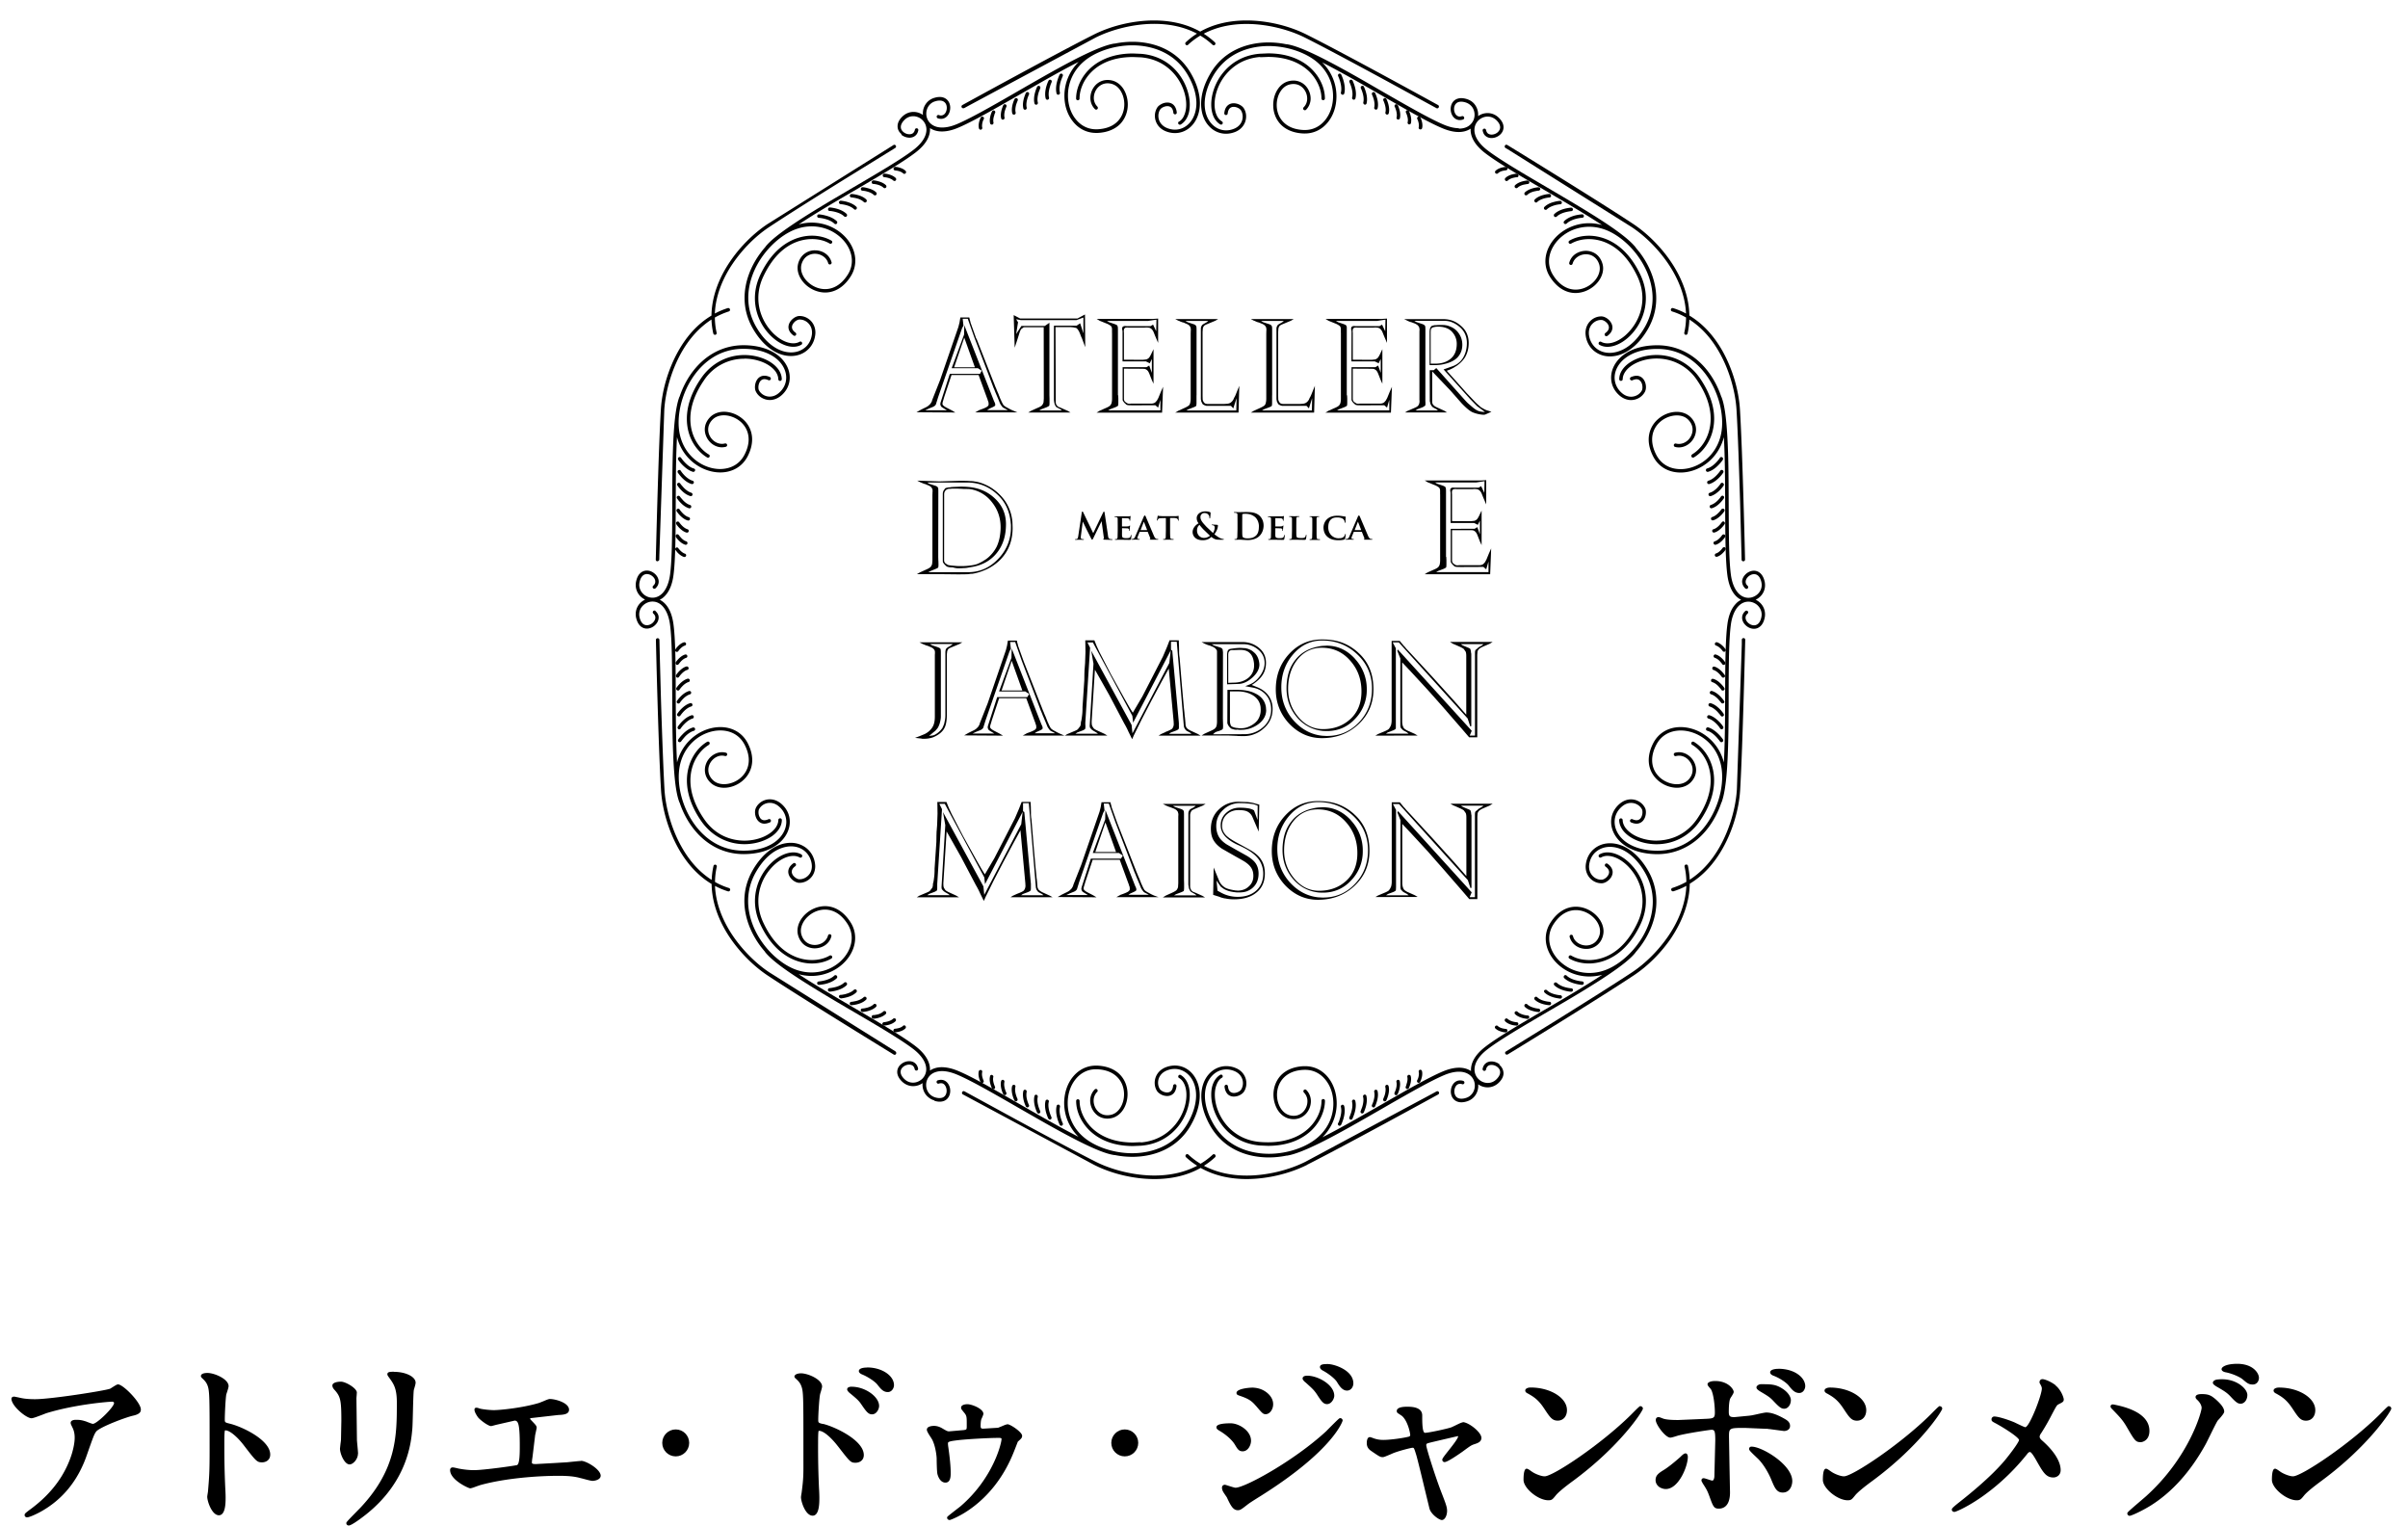 <svg xmlns="http://www.w3.org/2000/svg" xmlns:xlink="http://www.w3.org/1999/xlink" viewBox="0 0 475.6 301.29" xmlns:v="https://vecta.io/nano"><path d="M288.15 25.32c-.86 0-1.85-.23-2.92-.67-2.76-1.15-7.33-3.78-12.17-6.56l-3.63-2.1c-2.57-1.47-5.9-3.33-8.75-4.75-3-1.48-5.06-2.28-6.5-2.5-.04-.01-.08-.01-.12 0a17.5 17.5 0 0 0-3.51-.36c-2.35 0-4.6.5-6.5 1.45-2.17 1.08-3.9 2.72-5.1 4.88-1.14 2-1.72 3.96-1.72 5.8 0 1.68.5 3.2 1.45 4.27.9 1.05 2.14 1.63 3.47 1.63.6 0 1.2-.12 1.77-.34 1.62-.63 2.2-2 2.2-3.07a3 3 0 0 0-.46-1.62c-.17-.27-.45-.5-.83-.7a2.66 2.66 0 0 0-1.17-.29c-.33 0-.8.08-1.2.45-.37.34-.58.84-.65 1.5a.34.34 0 0 0 .3.38h.03c.17 0 .32-.13.34-.3.05-.48.2-.83.43-1.05.2-.18.45-.27.75-.27.28 0 .6.08.87.22.25.12.46.3.56.45.23.37.35.8.35 1.25 0 1.1-.66 2-1.75 2.42-.5.2-1 .3-1.52.3-1.13 0-2.18-.5-2.96-1.4-.84-.97-1.28-2.3-1.28-3.82 0-1.7.56-3.58 1.63-5.45 1.15-2.03 2.78-3.58 4.82-4.6 1.8-.9 3.94-1.38 6.18-1.38 3.73 0 7.58 1.34 9.83 3.4 1.88 1.72 2.9 4.03 2.9 6.5 0 1.78-.54 3.44-1.53 4.68-1.04 1.3-2.43 2-4.03 2h-.22c-1.78-.07-3.17-.63-4.12-1.66-.8-.86-1.23-2.02-1.23-3.28 0-.94.25-1.87.7-2.6.47-.76 1.1-1.26 1.83-1.44a2.98 2.98 0 0 1 .78-.1c.77 0 1.45.3 1.97.9a3.03 3.03 0 0 1 .74 1.97c0 .68-.24 1.28-.7 1.73-.06.07-.1.15-.1.24a.35.35 0 0 0 .1.24c.13.13.35.13.48 0 .57-.58.9-1.37.9-2.22a3.72 3.72 0 0 0-.92-2.42 3.26 3.26 0 0 0-2.47-1.12c-.32 0-.64.04-.95.12-.9.23-1.7.83-2.25 1.75-.52.84-.8 1.9-.8 2.96 0 1.43.5 2.76 1.4 3.74 1.06 1.15 2.65 1.8 4.6 1.88.1 0 .17.01.26 0 1.8 0 3.4-.8 4.55-2.24 1.1-1.36 1.68-3.18 1.68-5.1 0-2.52-1-4.9-2.82-6.7 3.53 1.8 7.65 4.16 11.63 6.46l.86.5c4.83 2.78 8.73 5 11.3 6.06 1.15.48 2.22.73 3.18.73.9 0 1.72-.23 2.36-.67-.01.1-.01.17-.01.25 0 1.08.5 2.74 2.83 4.55 2.42 1.87 6.96 4.53 11.77 7.34l3.65 2.15c2.28 1.35 5.18 3.1 7.7 4.74-.84-.23-1.7-.35-2.55-.35-2.26 0-4.43.82-6.1 2.3-1.6 1.43-2.53 3.33-2.53 5.2a5.67 5.67 0 0 0 .9 3.08c1.3 2.06 3.08 3.2 5.04 3.2 1.36 0 2.74-.55 3.8-1.5 1.05-.95 1.65-2.17 1.66-3.36a3.1 3.1 0 0 0-.13-.92c-.23-.82-.7-1.5-1.3-1.93a3.42 3.42 0 0 0-1.98-.62 3.74 3.74 0 0 0-2.02.6 3.02 3.02 0 0 0-1.26 1.76c-.05.18.06.37.24.42a.38.38 0 0 0 .26-.03c.08-.05.14-.12.16-.2.15-.56.5-1.03 1-1.37.47-.32 1.05-.5 1.64-.5s1.13.17 1.58.5c.5.36.86.9 1.05 1.56.07.24.1.48.1.74 0 .98-.53 2.04-1.43 2.85-.93.85-2.15 1.33-3.33 1.33h0c-1.22 0-2.98-.5-4.47-2.87-.53-.85-.8-1.76-.8-2.72 0-1.67.84-3.38 2.3-4.7 1.54-1.37 3.54-2.12 5.64-2.12.92 0 1.85.15 2.76.44 2.3.73 4.77 2.6 6.6 5 2.04 2.67 3.16 5.74 3.16 8.66 0 2.03-.53 3.97-1.57 5.77-2.63 4.54-5.7 5.03-6.9 5.03-1.04 0-1.98-.32-2.7-.93-.74-.62-1.22-1.5-1.38-2.5a2.81 2.81 0 0 1-.04-.5c0-.93.4-1.53.76-1.87.45-.44 1.05-.7 1.65-.7h.1c.2 0 .62.17.93.47.34.3.53.68.52 1.02 0 .4-.24.76-.7 1.1a.35.35 0 0 0-.08.48.35.35 0 0 0 .48.08c.65-.46 1-1.05 1-1.66 0-.54-.27-1.08-.74-1.53-.43-.4-.93-.63-1.37-.66h-.12c-.78 0-1.56.33-2.13.9-.62.6-.96 1.45-.96 2.36 0 .2.02.4.05.6.18 1.2.74 2.2 1.62 2.94.86.7 1.94 1.1 3.14 1.1 2.8 0 5.52-1.96 7.5-5.37 1.1-1.9 1.67-3.96 1.66-6.12 0-3.07-1.17-6.3-3.3-9.08l-.78-.95c-.01-.04-.03-.08-.06-.1-.92-1.13-2.63-2.53-5.4-4.4-3.45-2.32-7.87-4.9-12.15-7.42l-.85-.5c-4.62-2.7-8.62-5.1-10.8-6.77-2.12-1.64-2.57-3.08-2.57-4a2.63 2.63 0 0 1 .81-1.91c.5-.47 1.15-.74 1.8-.74h0c.64 0 1.23.25 1.72.7.5.48.75.96.75 1.42 0 .48-.3.82-.53 1.02-.32.26-.76.42-1.15.42a1.25 1.25 0 0 1-.7-.2c-.2-.15-.33-.38-.4-.7a.34.34 0 0 0-.14-.22c-.08-.05-.17-.07-.26-.05s-.17.07-.22.14c-.05.08-.07.17-.05.26.1.47.3.86.65 1.1.3.23.68.35 1.1.35a2.55 2.55 0 0 0 1.59-.58c.5-.4.78-.96.78-1.55 0-.64-.33-1.3-.96-1.9-.6-.58-1.38-.9-2.2-.9h0a3.25 3.25 0 0 0-1.87.6 2.45 2.45 0 0 0 .02-.27 3.33 3.33 0 0 0-.58-1.9c-.4-.6-1-1-1.73-1.22-.36-.1-.7-.16-1.02-.16-.66 0-1.22.24-1.6.68-.32.38-.5.9-.5 1.46 0 .54.16 1.07.45 1.47.33.46.82.72 1.35.72a2.11 2.11 0 0 0 .65-.11c.18-.06.27-.26.2-.44a.34.34 0 0 0-.17-.2c-.08-.04-.17-.04-.26-.02-.5.18-.92.05-1.23-.36-.2-.28-.32-.67-.32-1.06s.12-.76.33-1c.25-.3.6-.44 1.07-.44.25 0 .53.04.83.13.57.17 1.03.5 1.36.95.3.43.46.96.46 1.5a2.63 2.63 0 0 1-.76 1.87c-.56.58-1.36.87-2.36.87zM248.9 11.3l1.54-.06c4.3 0 6.8 1.58 8.16 2.9 1.5 1.48 2.4 3.47 2.4 5.3a.33.33 0 0 0 .34.34c.2 0 .34-.15.34-.34 0-2.03-.98-4.2-2.62-5.8-1.44-1.42-4.1-3.1-8.63-3.1l-1.6.07c-3.7.3-5.97 2.18-7.22 3.7-1.5 1.8-2.38 4.18-2.38 6.32 0 .88.15 1.66.43 2.33.3.7.77 1.26 1.34 1.6a.32.32 0 0 0 .18.05c.03 0 .06 0 .08-.01.1-.02.16-.08.2-.16.1-.16.04-.37-.12-.47-.46-.28-.82-.7-1.07-1.3-.25-.57-.38-1.28-.38-2.06 0-2 .83-4.2 2.22-5.88 1.2-1.44 3.3-3.2 6.77-3.48z"/><path d="M264.9 18.54a.39.39 0 0 0 .2.16c.03.01.06.01.08.01a.34.34 0 0 0 .33-.26c.07-.27.1-.57.1-.88 0-1.26-.53-2.48-.7-2.82v-.02c-.1-.18-.3-.25-.46-.16a.34.34 0 0 0-.15.46l.02.05c.06.13.6 1.33.6 2.5a3.08 3.08 0 0 1-.08.71.34.34 0 0 0 .04.26zm2.2.98a.39.39 0 0 0 .2.16.22.22 0 0 0 .08.01c.15 0 .3-.1.33-.26a3.63 3.63 0 0 0 .1-.83c0-1.2-.5-2.33-.66-2.67a.34.34 0 0 0-.63.05.33.33 0 0 0 .02.26l.02.05c.02.05.57 1.22.57 2.3 0 .24-.02.46-.07.66-.03.1-.02.18.03.26zm2.4 1.14a.22.22 0 0 0 .08.01c.15 0 .3-.1.33-.26a3.21 3.21 0 0 0 .09-.78c0-1.07-.43-2.1-.6-2.47v-.02c-.04-.1-.1-.15-.2-.18-.08-.03-.18-.02-.26.02-.17.1-.24.3-.15.46l.02.05c.05.12.53 1.15.52 2.14 0 .22-.02.42-.07.6-.03.18.08.37.26.42zm1.98.82a.39.39 0 0 0 .2.16c.03.01.06.01.08.01.06 0 .12-.02.18-.05a.32.32 0 0 0 .15-.21 3.24 3.24 0 0 0 .08-.72c0-1.03-.43-2.02-.57-2.3a.34.34 0 0 0-.2-.17.33.33 0 0 0-.26.02.34.34 0 0 0-.17.2.36.36 0 0 0 .01.25l.02.05c.02.04.5 1.04.48 1.97 0 .2-.02.4-.06.56-.02.07 0 .16.05.24zm2.2.98a.39.39 0 0 0 .2.16c.03.01.06.01.08.01.06 0 .12-.02.18-.05a.32.32 0 0 0 .15-.21 2.86 2.86 0 0 0 .08-.67c0-.92-.37-1.8-.52-2.12l-.01-.02c-.1-.18-.3-.25-.46-.16s-.24.3-.15.46l.02.04c.02.04.44.95.44 1.8a1.96 1.96 0 0 1-.06.5c-.02.08-.01.17.04.25zm2.4 1.14a.22.22 0 0 0 .08.01c.15 0 .3-.1.33-.26.05-.2.07-.4.07-.62 0-.85-.34-1.65-.48-1.96a.34.34 0 0 0-.2-.17.33.33 0 0 0-.26.02.34.34 0 0 0-.15.46l.02.03c.02.03.4.86.4 1.63a2.16 2.16 0 0 1-.05.46c-.05.17.06.36.24.4zm1.98.8a.39.39 0 0 0 .2.16.22.22 0 0 0 .08.01c.15 0 .3-.1.33-.26a2.62 2.62 0 0 0 .06-.57c0-.77-.3-1.5-.43-1.77v-.02c-.04-.1-.1-.15-.2-.18-.08-.03-.18-.02-.26.02a.34.34 0 0 0-.17.2c-.03.08-.02.17.02.25l.02.04c0 .01.36.76.36 1.45 0 .14-.02.28-.04.4-.03.1-.02.2.03.27zm2.2 1a.32.32 0 0 0 .21.15c.03.01.06.01.08.01.06 0 .12-.02.18-.05a.32.32 0 0 0 .15-.21c.04-.16.06-.33.06-.5 0-.7-.27-1.35-.4-1.6a.34.34 0 0 0-.2-.17.33.33 0 0 0-.26.02c-.17.1-.24.3-.15.46l.01.03c.1.18.32.77.3 1.28 0 .13-.01.25-.04.35-.01.08.01.18.05.25zm-47.4-1.4a.39.39 0 0 0-.16.2.34.34 0 0 0 .04.26c.06.1.18.17.3.17.06 0 .12-.02.18-.05.57-.35 1.04-.9 1.34-1.6.3-.67.43-1.45.43-2.33 0-2.14-.9-4.5-2.38-6.32-1.25-1.53-3.52-3.4-7.22-3.7l-1.6-.07c-4.52 0-7.2 1.7-8.63 3.1-1.64 1.6-2.62 3.78-2.62 5.8a.33.33 0 0 0 .34.34c.2 0 .34-.15.34-.34 0-1.85.9-3.83 2.4-5.3 1.35-1.33 3.86-2.9 8.16-2.9l1.54.06c3.46.28 5.58 2.04 6.75 3.46 1.4 1.7 2.22 3.9 2.22 5.88 0 .77-.13 1.48-.38 2.05-.23.6-.6 1.04-1.05 1.32zm-23.05-8.76l.07-.16.02-.05c.08-.17.02-.38-.15-.46s-.37-.01-.46.15c0 0-.01.01-.01.02-.16.34-.7 1.56-.7 2.83a3.54 3.54 0 0 0 .1.88.34.34 0 0 0 .33.26c.03 0 .06 0 .08-.01.18-.05.3-.23.25-.42a3.08 3.08 0 0 1-.08-.71c0-.65.17-1.3.32-1.74l.23-.6zm-2.2 1.2l.07-.15.02-.05c.08-.17.02-.38-.15-.46a.34.34 0 0 0-.46.16l-.01.02c-.2.4-.65 1.5-.65 2.65 0 .3.03.57.1.83a.34.34 0 0 0 .33.26c.03 0 .06 0 .08-.01.18-.05.3-.23.25-.42-.05-.2-.07-.42-.07-.66 0-.6.16-1.2.3-1.62.05-.2.12-.37.2-.55zm-2.24 1.2c.02-.06.05-.1.06-.14l.02-.05c.08-.17.02-.38-.15-.46a.34.34 0 0 0-.46.16l-.01.02c-.18.4-.6 1.4-.6 2.47a3.21 3.21 0 0 0 .09.78.34.34 0 0 0 .33.26c.03 0 .06 0 .08-.01.18-.05.3-.23.25-.42a2.35 2.35 0 0 1-.07-.6c0-.56.15-1.12.27-1.5l.2-.5zm-2.22 1.2l.08-.17c.08-.17.02-.38-.15-.46s-.37-.01-.46.15c0 0-.01.01-.01.02-.13.28-.56 1.27-.57 2.3a3.4 3.4 0 0 0 .08.73.34.34 0 0 0 .33.26c.03 0 .05 0 .08-.01.18-.05.3-.23.25-.42-.04-.16-.06-.35-.06-.56 0-.5.14-1.03.25-1.38l.18-.46zm-2.57.56a.34.34 0 0 0-.2.17s-.01.01-.01.02c-.16.33-.52 1.2-.52 2.13a2.86 2.86 0 0 0 .08.67c.02.1.08.16.16.2a.32.32 0 0 0 .18.05c.03 0 .06 0 .08-.01.18-.05.3-.23.25-.42a1.96 1.96 0 0 1-.06-.5 4.05 4.05 0 0 1 .23-1.26l.16-.42.05-.12.02-.04c.08-.17.02-.38-.15-.46a.32.32 0 0 0-.27-.02zm-1.87 1.82l.06-.14c.08-.17.02-.38-.15-.46-.08-.04-.17-.05-.26-.02s-.16.1-.2.18l-.01.02c-.14.3-.47 1.1-.48 1.95 0 .22.02.43.07.62a.34.34 0 0 0 .33.26c.03 0 .06 0 .08-.01.18-.05.3-.23.25-.42a2.14 2.14 0 0 1-.05-.45 3.68 3.68 0 0 1 .21-1.14l.15-.4zm-2.23 1.2l.06-.12c.04-.08.05-.18.02-.26a.34.34 0 0 0-.17-.2c-.16-.08-.37-.01-.46.17-.13.27-.43 1-.44 1.78a2.12 2.12 0 0 0 .07.57c.02.1.08.16.16.2a.32.32 0 0 0 .18.05c.03 0 .06 0 .08-.01.1-.02.16-.08.2-.16a.34.34 0 0 0 .04-.26c-.03-.12-.04-.25-.04-.4 0-.4.12-.8.2-1.02.02-.15.07-.27.1-.35zm-2.22 1.2l.05-.1c.08-.17.02-.38-.15-.46s-.37-.01-.46.15c0 0-.01.01-.01.02-.12.25-.4.9-.4 1.6a2.12 2.12 0 0 0 .06.52.36.36 0 0 0 .15.21.32.32 0 0 0 .18.05c.03 0 .06 0 .08-.01.1-.02.16-.08.2-.16a.34.34 0 0 0 .04-.26c-.03-.1-.04-.22-.04-.35a3.17 3.17 0 0 1 .16-.9l.12-.3zm-3.95-2.25c.05 0 .1-.01.16-.04l.8-.44 25.1-13.46c3.4-1.7 7.72-2.72 11.58-2.72 3.2 0 6.03.65 8.46 1.93-.8.5-1.53 1.07-2.2 1.7-.14.13-.15.35-.02.48a.32.32 0 0 0 .24.11c.1 0 .18-.03.24-.1.72-.68 1.53-1.28 2.4-1.8a13.93 13.93 0 0 1 2.41 1.81c.07.06.15.1.25.1s.17-.04.24-.1c.13-.14.12-.35-.02-.48a15.67 15.67 0 0 0-2.2-1.7c2.42-1.28 5.27-1.93 8.46-1.93 3.86 0 8.2 1.02 11.58 2.72 3.98 2 10.8 5.67 15.83 8.4l10.08 5.5c.16.1.37.03.46-.14s.03-.38-.14-.47c-.18-.1-18.33-10.1-25.93-13.9-3.53-1.78-7.87-2.8-11.9-2.8-3.47 0-6.54.74-9.14 2.2-2.6-1.46-5.68-2.2-9.14-2.2-4.02 0-8.36 1.02-11.9 2.8-7.6 3.83-25.74 13.8-25.93 13.9-.17.1-.23.3-.14.47.08.1.2.17.3.17zm-5.73 196.02c.36.1.7.16 1.02.16.66 0 1.22-.24 1.58-.68.32-.38.5-.9.5-1.45s-.16-1.07-.46-1.47c-.33-.46-.82-.72-1.35-.72-.22 0-.44.04-.65.1a.34.34 0 0 0-.2.17c-.04.08-.05.18-.02.26a.34.34 0 0 0 .17.2c.08.04.18.05.26.02.15-.05.3-.08.42-.08.33 0 .6.14.8.44.2.28.32.67.32 1.06 0 .4-.12.76-.33 1-.25.3-.6.43-1.07.44-.25 0-.53-.04-.83-.13a2.48 2.48 0 0 1-1.36-.96c-.3-.43-.46-.96-.46-1.5a2.63 2.63 0 0 1 .76-1.87c.56-.57 1.38-.86 2.37-.87.87 0 1.85.23 2.92.67 2.76 1.15 7.33 3.78 12.17 6.57l3.63 2.08c2.56 1.46 5.87 3.32 8.75 4.75 3 1.48 5.05 2.28 6.5 2.5h.12a17.33 17.33 0 0 0 3.5.36c2.35 0 4.6-.5 6.5-1.45a11.75 11.75 0 0 0 5.1-4.87c1.12-1.98 1.72-3.98 1.72-5.8 0-1.68-.52-3.2-1.45-4.28-.9-1.05-2.14-1.63-3.47-1.63a5.02 5.02 0 0 0-1.78.34c-1.62.63-2.2 2-2.2 3.07 0 .58.16 1.15.46 1.62.17.27.46.5.83.7a2.66 2.66 0 0 0 1.17.29c.33 0 .8-.08 1.2-.45.36-.33.58-.85.65-1.5a.34.34 0 0 0-.3-.38.33.33 0 0 0-.25.08c-.07.06-.1.14-.12.23-.05.48-.2.83-.43 1.05-.2.18-.45.27-.76.27-.28 0-.6-.08-.87-.22-.24-.12-.46-.3-.56-.45-.23-.37-.35-.8-.35-1.25 0-1.1.66-2 1.75-2.43.5-.2 1-.3 1.52-.3 1.13 0 2.18.5 2.96 1.4.84.97 1.28 2.3 1.28 3.82 0 1.7-.56 3.57-1.63 5.45-1.15 2.03-2.78 3.58-4.82 4.6-1.8.9-3.94 1.38-6.18 1.38-3.73 0-7.58-1.34-9.83-3.4-1.88-1.72-2.9-4.03-2.9-6.5 0-1.78.54-3.44 1.53-4.68 1.04-1.3 2.43-2 4.03-2h.22c1.78.07 3.17.63 4.12 1.66.8.86 1.23 2.02 1.23 3.28 0 .94-.25 1.87-.7 2.6-.46.76-1.1 1.26-1.83 1.44-1.08.27-2.06-.02-2.74-.8a3.03 3.03 0 0 1-.74-1.97c0-.68.24-1.28.7-1.73.13-.13.13-.35 0-.5-.13-.13-.35-.13-.48 0-.57.58-.9 1.37-.9 2.22a3.72 3.72 0 0 0 .92 2.42 3.21 3.21 0 0 0 2.47 1.12h0a3.91 3.91 0 0 0 .94-.12c.9-.23 1.7-.85 2.25-1.75.52-.84.8-1.9.8-2.97 0-1.43-.5-2.76-1.4-3.74-1.06-1.15-2.65-1.8-4.6-1.88h-.25c-1.8 0-3.4.8-4.57 2.25-1.1 1.36-1.68 3.18-1.7 5.1 0 2.52 1 4.9 2.82 6.7-3.54-1.8-7.67-4.18-11.67-6.48l-.82-.47c-4.83-2.78-8.73-5-11.3-6.06-1.15-.48-2.22-.72-3.18-.73-.9 0-1.72.23-2.36.67.01-.1.01-.17.01-.25 0-1.08-.5-2.74-2.83-4.55-2.42-1.87-6.95-4.52-11.75-7.34l-3.67-2.16c-2.28-1.35-5.2-3.1-7.7-4.74a9.66 9.66 0 0 0 2.54.35c2.26 0 4.43-.82 6.1-2.3 1.6-1.43 2.53-3.33 2.53-5.2a5.67 5.67 0 0 0-.9-3.08c-1.3-2.06-3.08-3.2-5.04-3.2-1.36 0-2.74.55-3.8 1.5-1.05.95-1.65 2.17-1.65 3.36 0 .3.04.63.13.92.23.82.7 1.5 1.3 1.93a3.42 3.42 0 0 0 1.98.62 3.74 3.74 0 0 0 2.02-.6c.63-.43 1.07-1.04 1.26-1.76a.38.38 0 0 0-.03-.26c-.05-.08-.12-.14-.2-.16s-.18-.01-.26.03-.13.1-.16.2c-.15.57-.5 1.04-.98 1.38-.47.32-1.05.5-1.64.5s-1.14-.17-1.6-.5c-.5-.36-.86-.9-1.05-1.56-.07-.24-.1-.48-.1-.74 0-.98.53-2.04 1.43-2.85.93-.85 2.15-1.33 3.33-1.33h0c1.22 0 2.98.5 4.48 2.87.53.85.8 1.76.8 2.72 0 1.67-.84 3.38-2.3 4.7-1.54 1.37-3.54 2.12-5.64 2.12-.92 0-1.85-.15-2.76-.44-2.3-.73-4.77-2.6-6.6-5-2.04-2.67-3.16-5.74-3.16-8.66 0-2.03.53-3.97 1.57-5.77 2.63-4.54 5.7-5.03 6.9-5.03 1.04 0 1.98.32 2.7.93.74.62 1.22 1.5 1.38 2.5.02.16.04.33.04.5 0 .93-.4 1.53-.76 1.87-.45.44-1.05.7-1.65.7h-.1c-.2 0-.6-.17-.93-.47-.34-.3-.53-.68-.53-1.02 0-.4.24-.76.7-1.1a.35.35 0 0 0 .08-.48c-.05-.07-.13-.12-.22-.14s-.18.01-.25.06c-.65.46-1 1.05-1 1.66 0 .54.27 1.08.74 1.53.43.4.93.63 1.37.66h.12c.78 0 1.56-.33 2.13-.9.62-.6.96-1.45.96-2.36 0-.2-.02-.4-.05-.6-.18-1.2-.74-2.2-1.62-2.94-.86-.7-1.95-1.1-3.15-1.1-2.8 0-5.52 1.96-7.5 5.37-1.1 1.9-1.67 3.96-1.67 6.12 0 3.07 1.18 6.3 3.3 9.08.24.3.5.63.78.95.01.03.03.07.05.1.93 1.14 2.64 2.54 5.42 4.4 3.43 2.3 7.83 4.9 12.08 7.38l.92.54c4.62 2.7 8.62 5.1 10.8 6.77 2.12 1.64 2.57 3.08 2.57 4a2.63 2.63 0 0 1-.81 1.91c-.5.47-1.15.74-1.8.74h0c-.64 0-1.23-.25-1.7-.7-.5-.48-.75-.96-.75-1.42 0-.38.18-.74.53-1.02.32-.26.76-.42 1.15-.42a1.25 1.25 0 0 1 .7.2c.2.16.33.38.4.7a.34.34 0 0 0 .14.22c.08.05.17.07.26.05.18-.04.3-.22.27-.4-.1-.47-.32-.85-.65-1.1-.3-.23-.68-.35-1.1-.35a2.55 2.55 0 0 0-1.59.58c-.5.4-.78.96-.78 1.55 0 .64.33 1.3.96 1.9.6.58 1.38.9 2.18.9h0a3.25 3.25 0 0 0 1.87-.6c-.01.1-.02.18-.02.27a3.33 3.33 0 0 0 .58 1.9 3.36 3.36 0 0 0 1.78 1.26zm40.75 8.16l-1.54.06c-4.3 0-6.8-1.58-8.16-2.9-1.5-1.48-2.4-3.47-2.4-5.3a.33.33 0 0 0-.34-.34c-.2 0-.34.15-.34.34 0 2.03.98 4.2 2.62 5.8 1.44 1.42 4.1 3.1 8.62 3.1l1.6-.07c3.7-.3 5.97-2.18 7.22-3.7 1.5-1.8 2.38-4.18 2.38-6.32 0-.88-.14-1.66-.43-2.33-.3-.7-.77-1.26-1.34-1.6a.34.34 0 0 0-.26-.04c-.1.02-.16.08-.2.16a.34.34 0 0 0-.04.26c.02.1.08.16.16.2.46.28.82.7 1.07 1.3.25.57.38 1.28.38 2.05 0 2-.83 4.2-2.22 5.88-1.2 1.45-3.3 3.2-6.77 3.5z"/><path d="M209.1 218.14h0c-.18-.04-.37.07-.4.25-.07.27-.1.56-.1.88 0 1.27.53 2.5.7 2.83v.02a.34.34 0 0 0 .2.17c.04.01.07.02.1.02.05 0 .1-.01.15-.04a.34.34 0 0 0 .17-.2.33.33 0 0 0-.02-.26l-.02-.05c-.03-.05-.6-1.3-.6-2.5a3.08 3.08 0 0 1 .08-.71.37.37 0 0 0-.26-.42zm-2.2-.98h0c-.18-.04-.37.07-.4.25a3.56 3.56 0 0 0-.1.83c0 1.15.46 2.23.65 2.65h.01a.35.35 0 0 0 .3.2c.05 0 .1-.01.15-.04a.34.34 0 0 0 .15-.46l-.02-.05c-.02-.05-.57-1.22-.57-2.32 0-.24.02-.46.08-.66.05-.18-.07-.36-.25-.4zm-2.18-.98c-.18-.04-.37.07-.4.25a3.21 3.21 0 0 0-.09.78c0 1.07.43 2.1.6 2.47l.01.02a.34.34 0 0 0 .2.17c.04.01.07.02.1.02.05 0 .1-.01.15-.04a.34.34 0 0 0 .15-.46l-.02-.05c-.02-.05-.53-1.12-.52-2.14 0-.22.02-.43.07-.6a.37.37 0 0 0-.26-.41zm-2.2-.98c-.18-.05-.37.07-.4.25a2.79 2.79 0 0 0-.08.72c0 1.03.43 2.02.57 2.3l.01.02a.34.34 0 0 0 .2.17c.04.01.07.02.1.02.05 0 .1-.01.15-.04a.34.34 0 0 0 .15-.46l-.02-.04c-.02-.04-.5-1.03-.48-1.97 0-.2.02-.4.06-.56.03-.18-.08-.37-.26-.4zm-2.2-.97a.34.34 0 0 0-.26.04.39.39 0 0 0-.16.2 2.86 2.86 0 0 0-.08.67c0 .93.37 1.8.52 2.13l.01.02a.34.34 0 0 0 .2.17c.04.01.07.02.1.02.05 0 .1-.01.15-.04a.34.34 0 0 0 .15-.46l-.02-.04c0-.01-.44-.94-.44-1.8a1.85 1.85 0 0 1 .06-.5c.05-.2-.06-.38-.24-.42zm-1.98-.83a.39.39 0 0 0-.2-.16.34.34 0 0 0-.26.04.32.32 0 0 0-.15.21c-.05.2-.07.4-.07.62 0 .84.34 1.64.48 1.94l.01.02a.34.34 0 0 0 .2.17c.04.01.07.02.1.02.05 0 .1-.01.15-.04a.34.34 0 0 0 .17-.2.33.33 0 0 0-.02-.26l-.02-.04c-.02-.03-.4-.86-.4-1.63 0-.17.02-.32.05-.45.02-.07 0-.16-.04-.24zm-2.4-1.13c-.18-.05-.37.07-.4.25s-.07.37-.07.57c0 .78.3 1.5.44 1.8a.35.35 0 0 0 .3.2c.05 0 .1-.01.15-.04a.34.34 0 0 0 .17-.2.33.33 0 0 0-.02-.26l-.01-.03c0-.01-.36-.76-.36-1.45 0-.14.01-.28.04-.4.06-.2-.05-.37-.24-.42zm-2.2-.97a.34.34 0 0 0-.26.04.39.39 0 0 0-.16.2 2.12 2.12 0 0 0-.06.52c0 .7.28 1.35.4 1.6l.01.02a.35.35 0 0 0 .19.17c.04.01.07.02.1.02.05 0 .1-.01.15-.04a.34.34 0 0 0 .15-.46l-.01-.02c0-.01-.32-.68-.3-1.28 0-.13.01-.25.04-.35.05-.2-.06-.38-.24-.43zm47.6 1.54c.16-.1.2-.3.12-.47a.39.39 0 0 0-.2-.16.34.34 0 0 0-.26.04c-.58.35-1.04.9-1.34 1.6-.3.67-.43 1.45-.43 2.33 0 2.14.9 4.5 2.38 6.32 1.25 1.53 3.52 3.4 7.22 3.7l1.6.07c4.53 0 7.2-1.7 8.64-3.1 1.64-1.6 2.6-3.78 2.62-5.8a.33.33 0 0 0-.34-.34c-.2 0-.34.15-.34.34 0 1.85-.9 3.83-2.4 5.3-1.35 1.33-3.86 2.9-8.16 2.9a20.61 20.61 0 0 1-1.54-.06c-3.46-.28-5.58-2.04-6.75-3.46-1.4-1.7-2.22-3.9-2.22-5.88 0-.77.13-1.48.38-2.05.23-.6.58-1.04 1.04-1.32zm23.04 8.76l-.07.16-.03.05c-.08.17-.02.38.15.46a.42.42 0 0 0 .15.04c.04 0 .07-.01.1-.02.1-.03.16-.1.2-.18h.01c.16-.34.7-1.57.7-2.82 0-.3-.03-.6-.1-.88-.05-.18-.24-.3-.4-.25-.18.05-.3.23-.25.42.05.22.08.46.08.7 0 .65-.17 1.3-.32 1.74-.07.26-.15.46-.2.6zm2.23-1.2l-.07.15-.02.05c-.04.08-.05.17-.02.26a.34.34 0 0 0 .17.2.42.42 0 0 0 .15.04c.12 0 .25-.07.3-.2 0 0 .01-.01.01-.02.15-.32.65-1.46.65-2.65 0-.3-.03-.57-.1-.83-.05-.2-.24-.3-.4-.25-.1.02-.16.08-.2.16a.34.34 0 0 0-.04.26c.05.2.07.43.07.66 0 .6-.16 1.2-.3 1.62l-.2.54zm2.22-1.2l-.08.18c-.04.08-.05.18-.02.26a.34.34 0 0 0 .17.2.42.42 0 0 0 .15.04c.04 0 .07-.01.1-.02.1-.03.16-.1.2-.18l.01-.02c.18-.4.6-1.4.6-2.47a3.33 3.33 0 0 0-.09-.78h0c-.04-.18-.23-.3-.4-.25s-.3.23-.25.42a2.46 2.46 0 0 1 .07.6c0 .6-.17 1.2-.27 1.5l-.2.5zm2.3-.55c.05.02.1.04.15.04.12 0 .25-.07.3-.2 0-.01 0-.01.01-.02h0c.13-.28.56-1.27.57-2.3a3.24 3.24 0 0 0-.08-.72h0a.35.35 0 0 0-.41-.25c-.18.05-.3.23-.25.42.04.17.06.36.06.56 0 .5-.14 1.03-.25 1.38a4.02 4.02 0 0 1-.18.46c-.02.06-.04.1-.06.13v.04c-.1.16-.02.37.15.45zm2.15-1.82l-.05.12-.02.04c-.08.17-.01.38.15.46.05.02.1.04.15.04.04 0 .07-.01.1-.02.1-.03.16-.1.2-.18l.01-.02c.16-.33.52-1.2.52-2.12a2.86 2.86 0 0 0-.08-.67.36.36 0 0 0-.15-.21.34.34 0 0 0-.26-.04c-.1.02-.16.08-.2.16a.34.34 0 0 0-.04.26c.04.16.06.33.06.5a4.05 4.05 0 0 1-.23 1.26l-.16.4zm2.22-1.2l-.06.14c-.04.08-.05.17-.02.26a.34.34 0 0 0 .17.2c.05.02.1.04.15.04.04 0 .07-.01.1-.02a.34.34 0 0 0 .2-.17s.01-.01.01-.02c.14-.3.47-1.1.48-1.95 0-.22-.02-.43-.07-.62-.04-.18-.23-.3-.4-.25s-.3.23-.25.42a2.14 2.14 0 0 1 .05.45 3.68 3.68 0 0 1-.21 1.14l-.15.38zm2.22-1.2l-.06.12c-.04.08-.05.18-.02.26a.34.34 0 0 0 .17.2c.05.02.1.04.15.04.04 0 .07-.01.1-.02a.34.34 0 0 0 .2-.17l.01-.02c.13-.28.43-1 .43-1.77a2.12 2.12 0 0 0-.07-.57c-.02-.1-.08-.16-.16-.2a.34.34 0 0 0-.26-.04.35.35 0 0 0-.25.41c.03.12.04.26.04.4 0 .4-.12.8-.2 1.02-.02.16-.07.28-.1.35zm2.23-1.2l-.05.1c-.04.08-.05.18-.02.26a.34.34 0 0 0 .17.2.42.42 0 0 0 .15.04c.12 0 .25-.07.3-.2 0-.01.01-.01.01-.02h0c.14-.3.4-.93.4-1.6a2.04 2.04 0 0 0-.06-.51c-.05-.18-.23-.3-.4-.25-.1.02-.16.08-.2.16a.34.34 0 0 0-.04.26c.03.1.04.22.04.35a3.17 3.17 0 0 1-.16.9l-.12.28zm-21.83 16.8c7.6-3.83 25.74-13.8 25.93-13.9.17-.1.23-.3.14-.47s-.3-.22-.46-.14l-.8.44-25.1 13.46c-3.4 1.7-7.7 2.72-11.58 2.72-3.2 0-6.03-.65-8.46-1.93a15.29 15.29 0 0 0 2.19-1.68.36.36 0 0 0 .02-.5c-.13-.15-.34-.15-.48-.02-.72.68-1.53 1.28-2.4 1.8a13.93 13.93 0 0 1-2.41-1.81c-.14-.13-.35-.12-.48.02a.36.36 0 0 0 .02.5 15.56 15.56 0 0 0 2.2 1.68c-2.43 1.28-5.27 1.93-8.46 1.93-3.87 0-8.2-1.02-11.58-2.72-3.17-1.6-8.5-4.42-15.83-8.4l-10.08-5.5c-.16-.1-.37-.03-.46.14-.04.08-.05.17-.03.26.03.1.08.16.16.2l25.93 13.92c3.53 1.78 7.87 2.8 11.9 2.8 3.46 0 6.54-.74 9.14-2.2 2.6 1.46 5.67 2.2 9.14 2.2 4-.02 8.35-1.04 11.88-2.8zm-80.1-203.42a2.68 2.68 0 0 0 1.6.58c.42 0 .8-.12 1.1-.35.34-.25.56-.64.65-1.1.02-.1 0-.18-.05-.26s-.13-.13-.22-.14c-.1-.02-.18 0-.26.05s-.13.13-.14.22c-.06.3-.2.54-.4.7-.18.14-.42.2-.7.2h0a1.89 1.89 0 0 1-1.15-.42c-.35-.28-.53-.64-.53-1.02 0-.45.25-.93.75-1.42.48-.47 1.07-.7 1.7-.7.66 0 1.32.27 1.8.74a2.63 2.63 0 0 1 .81 1.91c0 .92-.44 2.36-2.57 4-2.37 1.83-6.92 4.5-11.75 7.33l-3.6 2.12c-2.54 1.5-5.8 3.46-8.46 5.25-2.77 1.87-4.5 3.26-5.4 4.4-.03.03-.04.07-.06.1-.3.33-.55.64-.78.95-2.13 2.78-3.3 6-3.3 9.08 0 2.15.56 4.2 1.67 6.1 1.97 3.4 4.7 5.37 7.5 5.37 1.2 0 2.3-.38 3.15-1.1.88-.73 1.44-1.74 1.62-2.94.03-.2.05-.4.05-.6 0-.9-.34-1.75-.96-2.36-.58-.57-1.35-.9-2.13-.9h-.12c-.44.02-.94.26-1.37.66-.48.44-.74 1-.74 1.53 0 .6.35 1.2 1 1.66.07.05.17.07.25.06a.28.28 0 0 0 .22-.14.35.35 0 0 0-.08-.48c-.48-.35-.7-.7-.7-1.1 0-.34.2-.7.52-1.02.32-.3.72-.47.93-.47h.1c.6 0 1.2.25 1.65.7.35.34.76.94.76 1.87a2.63 2.63 0 0 1-.04.49c-.16 1.02-.63 1.9-1.38 2.5-.74.6-1.67.93-2.7.93-2.54 0-5.05-1.83-6.9-5.02-1.04-1.8-1.57-3.74-1.57-5.77 0-2.92 1.12-6 3.16-8.66 1.84-2.4 4.3-4.28 6.6-5 .9-.3 1.84-.44 2.76-.44 2.1 0 4.1.75 5.64 2.12 1.46 1.3 2.3 3 2.3 4.68 0 .96-.27 1.88-.8 2.72-1.5 2.37-3.26 2.87-4.48 2.87-1.2 0-2.4-.48-3.33-1.33-.9-.8-1.43-1.87-1.43-2.85a2.64 2.64 0 0 1 .1-.74c.2-.67.55-1.2 1.05-1.56.45-.32 1-.5 1.58-.5.6 0 1.17.18 1.64.5.5.34.84.8 1 1.37.02.1.08.16.16.2s.17.06.26.03c.18-.05.3-.24.24-.42-.2-.73-.63-1.33-1.26-1.76-.58-.4-1.3-.6-2.02-.6a3.35 3.35 0 0 0-1.98.62c-.63.44-1.08 1.1-1.32 1.93-.08.3-.13.6-.13.92 0 1.18.6 2.4 1.65 3.36 1.06.95 2.44 1.5 3.8 1.5 1.97 0 3.76-1.13 5.05-3.2a5.76 5.76 0 0 0 .9-3.1c0-1.87-.92-3.77-2.53-5.2-1.66-1.48-3.82-2.3-6.1-2.3-.85 0-1.7.12-2.54.35 3.3-2.18 7.4-4.6 11.38-6.9l.84-.5c4.64-2.72 8.66-5.1 10.88-6.82 2.34-1.8 2.83-3.47 2.83-4.55 0-.08 0-.17-.01-.25.64.44 1.45.67 2.36.67.96 0 2.03-.24 3.18-.73 2.8-1.17 7.37-3.8 12.2-6.57l3.7-2.12c3.36-1.92 5.83-3.27 7.93-4.33-1.82 1.82-2.82 4.2-2.82 6.7 0 1.94.6 3.75 1.7 5.1 1.15 1.45 2.77 2.24 4.56 2.24h.26c1.94-.08 3.53-.73 4.6-1.88.9-1 1.4-2.32 1.4-3.75 0-1.07-.3-2.12-.8-2.96-.55-.9-1.35-1.52-2.25-1.75-.32-.08-.63-.12-.94-.12-.97 0-1.84.4-2.48 1.12a3.74 3.74 0 0 0-.92 2.42c0 .85.32 1.64.9 2.22.13.13.35.13.48 0s.13-.35 0-.5a2.4 2.4 0 0 1-.7-1.73 3.05 3.05 0 0 1 .74-1.97c.52-.58 1.2-.9 1.97-.9a3.09 3.09 0 0 1 .78.1c.74.2 1.37.68 1.83 1.44.45.74.7 1.66.7 2.6 0 1.26-.44 2.42-1.23 3.28-.95 1.03-2.34 1.58-4.12 1.66h-.22c-1.6 0-3-.7-4.03-2-1-1.24-1.53-2.9-1.53-4.68 0-2.47 1.03-4.78 2.9-6.5 2.25-2.07 6.1-3.4 9.82-3.4 2.25 0 4.4.48 6.2 1.38 2.05 1.02 3.67 2.57 4.82 4.6 1.07 1.88 1.63 3.76 1.63 5.45 0 1.5-.46 2.87-1.28 3.82-.78.9-1.83 1.4-2.96 1.4-.5 0-1.02-.1-1.52-.3-1.1-.43-1.75-1.34-1.75-2.42 0-.45.12-.9.35-1.25.1-.15.3-.33.56-.45.28-.14.6-.22.87-.22.3 0 .56.1.75.27.24.22.38.57.43 1.05.02.18.17.3.34.3h.03a.34.34 0 0 0 .3-.38c-.06-.64-.3-1.16-.65-1.5-.4-.37-.88-.45-1.2-.45-.4 0-.8.1-1.18.3s-.66.43-.83.7a3.05 3.05 0 0 0-.46 1.62c0 1.07.57 2.44 2.2 3.07a4.76 4.76 0 0 0 1.77.34h0c1.33 0 2.57-.58 3.47-1.63.94-1.08 1.45-2.6 1.45-4.27 0-1.84-.58-3.8-1.72-5.8-1.22-2.15-2.94-3.8-5.1-4.88-1.9-.95-4.14-1.45-6.5-1.45a17.5 17.5 0 0 0-3.51.36c-.04-.01-.08-.01-.12 0-1.43.23-3.5 1.03-6.5 2.5-3.7 1.83-8.08 4.36-12.33 6.8l-.98.57c-4.64 2.67-8.7 4.97-11.23 6.03-1.07.45-2.05.67-2.92.67-1 0-1.8-.3-2.37-.87a2.63 2.63 0 0 1-.76-1.87c0-.54.16-1.07.46-1.5.33-.47.78-.8 1.36-.95.3-.1.58-.13.83-.13.47 0 .82.15 1.07.44.22.25.33.6.33 1s-.12.78-.32 1.06a1 1 0 0 1-1.23.36c-.18-.06-.37.04-.43.2-.06.18.04.37.2.44a2.11 2.11 0 0 0 .65.11c.53 0 1.02-.26 1.35-.72.3-.4.45-.92.46-1.47 0-.56-.18-1.08-.5-1.45-.37-.44-.93-.68-1.57-.68-.32 0-.67.05-1.03.16-.72.2-1.32.63-1.73 1.22-.38.55-.58 1.2-.58 1.9 0 .1.01.18.02.27-.56-.4-1.22-.6-1.87-.6h0c-.8 0-1.58.32-2.18.9-.63.6-.96 1.27-.96 1.9-.02.6.26 1.17.77 1.58zm-17.66 20.6c1.3 0 2.53.3 3.5.88.16.1.37.04.47-.12.05-.08.06-.17.03-.26-.02-.1-.08-.16-.16-.2-1.08-.62-2.44-.97-3.84-.97-2 0-6.9.76-10.2 7.74-.7 1.5-1.06 3.04-1.06 4.6 0 2.47.9 4.9 2.55 6.8 1.5 1.74 3.38 2.8 5.03 2.8.58 0 1.12-.13 1.58-.4.08-.04.14-.12.16-.2.03-.1.02-.18-.03-.26-.1-.17-.3-.23-.46-.13a2.54 2.54 0 0 1-1.25.3c-1.44 0-3.16-.98-4.5-2.56-1.54-1.8-2.4-4.06-2.4-6.36 0-1.45.33-2.9 1-4.3 3.02-6.4 7.3-7.35 9.58-7.36z"/><path d="M161.76 42.33c-.2 0-.35.14-.36.32-.01.2.13.35.32.36l.08.01c.2.02.73.08 1.32.26.5.14 1.2.42 1.67.88.07.06.15.1.24.1a.31.31 0 0 0 .24-.1c.06-.07.1-.15.1-.24a.35.35 0 0 0-.1-.24c-.52-.5-1.27-.88-2.23-1.12-.65-.18-1.18-.22-1.28-.23zm5.2.5c.1 0 .18-.04.25-.1.13-.14.13-.35-.01-.5-.5-.47-1.2-.83-2.1-1.06-.6-.15-1.1-.2-1.2-.2s-.18.03-.25.1a.31.31 0 0 0-.1.24.33.33 0 0 0 .08.25.29.29 0 0 0 .23.1h.08a6.66 6.66 0 0 1 1.23.24c.46.13 1.1.38 1.55.82.07.07.15.1.24.1zm1.93-1.42c.1 0 .18-.03.25-.1.06-.07.1-.15.1-.24a.35.35 0 0 0-.1-.24c-.46-.44-1.12-.77-1.96-1-.55-.14-1-.18-1.12-.2-.18 0-.35.13-.36.32s.13.35.32.36l.07.01c.22.02.66.08 1.14.22.43.12 1.03.36 1.44.76.05.06.14.1.22.1zm-.7-3.1a.34.34 0 0 0-.34.32c-.01.2.13.35.32.36h.07c.16.02.58.07 1.05.2.4.1.94.33 1.32.7.07.06.15.1.24.1s.18-.03.25-.1c.06-.07.1-.15.1-.25a.35.35 0 0 0-.1-.24c-.43-.42-1.03-.72-1.82-.92a5.93 5.93 0 0 0-1.04-.17l-.01.07.01-.07-.05.01zm2.18-1.34c-.1 0-.18.03-.25.1a.31.31 0 0 0-.1.24c0 .1.03.18.1.25s.14.1.23.1h.06a4.79 4.79 0 0 1 .96.19c.36.1.86.3 1.2.63.07.06.15.1.24.1s.18-.03.25-.1c.06-.07.1-.15.1-.24a.35.35 0 0 0-.1-.24c-.4-.4-.95-.66-1.7-.85-.5-.15-.9-.18-.98-.18v.07-.07zm2.15-1.34c-.1 0-.18.03-.25.1a.31.31 0 0 0-.1.24.33.33 0 0 0 .08.25.29.29 0 0 0 .23.1h.06a5 5 0 0 1 .87.17c.26.08.75.25 1.08.57.07.06.15.1.24.1s.18-.04.25-.1a.36.36 0 0 0-.01-.5c-.37-.35-.87-.6-1.55-.78-.44-.12-.8-.16-.9-.16v.07-.07zm2.17-.64h0c.1.01.4.04.78.15.4.12.75.3.96.5a.35.35 0 0 0 .24.1.35.35 0 0 0 .24-.1c.13-.13.13-.35-.01-.5-.34-.32-.8-.56-1.4-.72-.4-.1-.7-.13-.8-.13h-.02a.32.32 0 0 0-.23.1.31.31 0 0 0-.1.24.33.33 0 0 0 .08.25.29.29 0 0 0 .23.1h.05zm4.14-1.27c-.3-.3-.72-.5-1.28-.65a3.01 3.01 0 0 0-.72-.12c-.1 0-.18.03-.25.1a.31.31 0 0 0-.1.24.33.33 0 0 0 .08.25c.06.07.14.1.23.12h.04c.08.01.37.04.7.13.2.06.6.2.84.44.07.06.15.1.24.1s.18-.03.25-.1c.06-.07.1-.15.1-.24-.01-.1-.04-.2-.1-.26zm-31.8 37.1c1.72 0 3.44.46 4.72 1.26.6.38 1.1.83 1.44 1.3.34.5.52 1 .53 1.5a.35.35 0 0 0 .34.34c.1 0 .2-.04.25-.1s.1-.15.1-.24c-.01-.65-.23-1.28-.65-1.9-.6-.84-1.53-1.55-2.73-2.07s-2.6-.8-4-.8c-3.45 0-6.57 1.67-8.57 4.6-1.86 2.7-2.8 5.4-2.8 8 0 3.92 2.15 6.55 4 7.62a.31.31 0 0 0 .17.05c.03 0 .06 0 .1-.01.1-.02.16-.08.2-.16s.06-.17.03-.26c-.02-.1-.08-.16-.16-.2-1.68-.98-3.65-3.4-3.65-7.03 0-2.45.9-5 2.68-7.6a9.48 9.48 0 0 1 8-4.28zm-9.78 21.86c-.04-.08-.12-.14-.2-.16-.76-.2-1.44-.84-1.78-1.2a5.91 5.91 0 0 1-.55-.64l-.15-.2-.05-.07a.34.34 0 0 0-.47-.1c-.16.1-.2.32-.1.48a6.85 6.85 0 0 0 .82 1c.7.7 1.4 1.18 2.08 1.38.03.01.06.01.1.01.06 0 .1-.01.16-.04.08-.05.14-.12.16-.2.05-.1.04-.18 0-.26zm-.65 2.9c.03.01.06.01.1.01a.38.38 0 0 0 .17-.04c.08-.05.14-.12.16-.2s.02-.18-.03-.26c-.04-.08-.12-.14-.2-.16-.7-.2-1.34-.78-1.65-1.1a6.17 6.17 0 0 1-.51-.6l-.14-.2-.04-.07a.34.34 0 0 0-.22-.15c-.1-.02-.18 0-.26.05a.34.34 0 0 0-.15.22c-.02.1 0 .18.05.26a9.3 9.3 0 0 0 .77.95c.67.7 1.3 1.1 1.96 1.3zm-2.8.3c.03.04.3.44.72.88.62.64 1.22 1.03 1.83 1.2.03.01.06.01.1.01.06 0 .1-.01.16-.04.08-.04.14-.12.16-.2.05-.18-.05-.37-.23-.43-.65-.18-1.23-.72-1.53-1.03l-.48-.55c-.06-.07-.1-.13-.13-.17l-.04-.06a.34.34 0 0 0-.22-.15c-.1-.02-.18 0-.26.05a.34.34 0 0 0-.15.22c0 .1.02.2.07.27zm-.08 2.54c.02.03.26.4.67.82.57.6 1.13.96 1.7 1.13.03.01.06.01.1.01.06 0 .1-.02.17-.04.08-.04.14-.12.16-.2s.01-.18-.03-.26-.12-.14-.2-.16c-.6-.17-1.13-.66-1.4-.95l-.44-.5-.12-.16-.04-.05a.34.34 0 0 0-.22-.15c-.1-.02-.18 0-.26.05a.34.34 0 0 0-.15.22.44.44 0 0 0 .07.26zm-.07 2.56h0c.03.04.25.38.62.76.53.55 1.05.9 1.58 1.04.03.01.06.01.1.01.06 0 .1-.01.16-.04.08-.05.14-.12.16-.2.03-.1.02-.18-.03-.26-.04-.08-.12-.14-.2-.16-.54-.15-1.03-.6-1.27-.86-.14-.14-.27-.3-.4-.46-.05-.06-.08-.1-.1-.15l-.03-.05a.34.34 0 0 0-.47-.1c-.17.1-.22.32-.1.48zm-.08 2.53a5.16 5.16 0 0 0 .57.7c.5.5.96.82 1.45.96.03.01.06.01.1.01.15 0 .3-.1.33-.25a.38.38 0 0 0-.03-.26c-.04-.08-.12-.14-.2-.16-.48-.14-.93-.54-1.15-.78-.16-.16-.28-.32-.36-.42l-.1-.13-.03-.04a.34.34 0 0 0-.22-.15c-.1-.02-.18 0-.26.05a.34.34 0 0 0-.15.22.43.43 0 0 0 .07.25zm-.07 2.55c.02.03.2.3.52.63.44.46.88.74 1.32.88.03.01.06.01.1.01.15 0 .3-.1.33-.25.05-.18-.05-.37-.23-.43-.43-.12-.82-.48-1.02-.7l-.33-.38c-.04-.05-.06-.1-.1-.12l-.03-.04c-.1-.16-.3-.2-.47-.1a.34.34 0 0 0-.15.22c0 .1.01.2.06.27zm-.08 2.55c.02.03.2.28.46.57.4.4.8.67 1.2.8.03.01.06.01.1.01a.38.38 0 0 0 .17-.04c.08-.05.14-.12.16-.2.05-.18-.05-.37-.23-.42-.27-.08-.6-.3-.9-.6l-.3-.33-.1-.14a.34.34 0 0 0-.22-.15c-.1-.02-.18 0-.25.05a.34.34 0 0 0-.15.22.39.39 0 0 0 .06.26zm-3.56 2.2c.1 0 .18-.03.25-.1a.31.31 0 0 0 .1-.24l.02-.9.97-28.6c.22-3.7 1.46-7.9 3.32-11.24 1.6-2.88 3.64-5.1 6-6.63.04.94.16 1.87.36 2.75a.35.35 0 0 0 .41.26.32.32 0 0 0 .21-.15.34.34 0 0 0 .04-.26c-.22-.97-.34-1.98-.35-3a15.18 15.18 0 0 1 2.76-1.2.34.34 0 0 0 .2-.17c.04-.08.05-.17.02-.26a.35.35 0 0 0-.43-.23 15.17 15.17 0 0 0-2.55 1.07c.13-3.24 1.35-6.65 3.53-9.86 1.9-2.8 4.5-5.43 7.18-7.2 2.95-1.96 8.05-5.2 15.14-9.6l9.77-6.03a.39.39 0 0 0 .16-.2.34.34 0 0 0-.04-.26.39.39 0 0 0-.2-.16.36.36 0 0 0-.25.03l-.1.07-24.84 15.58c-2.73 1.82-5.42 4.5-7.37 7.4-2.34 3.46-3.6 7.14-3.65 10.64-2.63 1.57-4.85 3.96-6.6 7.1-1.93 3.46-3.18 7.66-3.4 11.53-.5 8.54-.98 29.34-1 29.55a.34.34 0 0 0 .34.35zm166.32 99.37a2.68 2.68 0 0 0-1.6-.58c-.42 0-.8.12-1.1.35-.34.25-.56.64-.65 1.1-.02.1 0 .18.05.26a.34.34 0 0 0 .22.15c.1.02.18 0 .26-.05s.13-.13.14-.22c.06-.3.2-.54.4-.7.18-.14.42-.2.7-.2a1.92 1.92 0 0 1 1.16.42c.35.28.53.64.53 1.02 0 .45-.25.93-.75 1.42a2.4 2.4 0 0 1-1.7.7c-.66 0-1.32-.27-1.8-.74a2.63 2.63 0 0 1-.81-1.91c0-.92.44-2.37 2.57-4 2.37-1.83 6.92-4.5 11.75-7.33l3.6-2.1c2.54-1.5 5.8-3.46 8.46-5.25 2.77-1.87 4.5-3.26 5.4-4.4.02-.03.04-.07.06-.1.28-.32.54-.64.78-.95 2.13-2.78 3.3-6 3.3-9.08a12.03 12.03 0 0 0-1.66-6.1c-1.97-3.4-4.7-5.37-7.5-5.37-1.2 0-2.28.38-3.14 1.1-.88.73-1.43 1.74-1.62 2.94-.03.2-.05.4-.05.6 0 .9.34 1.75.96 2.36.58.57 1.35.9 2.14.9h.12c.44-.02.94-.26 1.37-.66.48-.44.74-1 .74-1.53 0-.6-.35-1.2-1-1.66a.35.35 0 0 0-.48.08.39.39 0 0 0-.06.26c.02.1.06.17.14.22.48.35.7.7.7 1.1 0 .34-.2.7-.52 1.02-.32.3-.72.47-.93.47h-.1c-.6 0-1.2-.25-1.65-.7-.34-.34-.75-.94-.76-1.87a2.7 2.7 0 0 1 .04-.49c.16-1.02.63-1.9 1.38-2.5.74-.6 1.67-.93 2.7-.93 2.54 0 5.06 1.83 6.9 5.03 1.04 1.8 1.57 3.74 1.57 5.77 0 2.92-1.12 6-3.16 8.66-1.84 2.4-4.3 4.27-6.6 5-.9.3-1.84.44-2.76.44-2.1 0-4.1-.75-5.64-2.12-1.46-1.3-2.3-3-2.3-4.7 0-.96.27-1.87.8-2.72 1.5-2.37 3.26-2.87 4.48-2.87 1.18 0 2.4.48 3.33 1.33.9.8 1.43 1.87 1.43 2.85a2.64 2.64 0 0 1-.1.74c-.2.67-.55 1.2-1.05 1.56-.45.32-1 .5-1.58.5-.6 0-1.17-.18-1.64-.5-.5-.34-.84-.8-.98-1.37-.02-.1-.08-.16-.16-.2s-.17-.06-.26-.03c-.1.02-.16.08-.2.16s-.06.17-.03.26a3.11 3.11 0 0 0 1.26 1.76c.58.4 1.3.6 2.02.6a3.35 3.35 0 0 0 1.98-.62c.63-.45 1.08-1.1 1.3-1.93.08-.3.13-.6.13-.92 0-1.2-.6-2.4-1.66-3.36-1.06-.95-2.44-1.5-3.8-1.5-1.97 0-3.76 1.13-5.05 3.2-.6.96-.9 2-.9 3.08 0 1.87.92 3.77 2.53 5.2 1.66 1.48 3.82 2.3 6.1 2.3a10.02 10.02 0 0 0 2.54-.34c-3.32 2.18-7.42 4.6-11.4 6.92l-.83.48c-4.64 2.72-8.66 5.1-10.88 6.82-2.34 1.8-2.83 3.47-2.83 4.55 0 .08 0 .16.01.25-.64-.44-1.45-.67-2.36-.67-.96 0-2.03.25-3.18.73-2.8 1.17-7.37 3.8-12.2 6.58l-3.68 2.1c-3.36 1.92-5.83 3.27-7.93 4.33 1.82-1.82 2.82-4.2 2.82-6.7 0-1.93-.6-3.75-1.68-5.1-1.15-1.45-2.77-2.24-4.55-2.24h-.26c-1.94.08-3.53.73-4.6 1.88-.9 1-1.4 2.32-1.4 3.74a5.94 5.94 0 0 0 .8 2.97c.56.9 1.34 1.52 2.25 1.75a3.91 3.91 0 0 0 .94.12 3.28 3.28 0 0 0 2.48-1.12 3.72 3.72 0 0 0 .92-2.42c0-.85-.32-1.64-.9-2.22-.13-.13-.35-.13-.48 0s-.13.35 0 .5a2.4 2.4 0 0 1 .7 1.73 3.05 3.05 0 0 1-.74 1.97c-.68.77-1.65 1.07-2.74.8-.74-.2-1.37-.68-1.83-1.44-.45-.74-.7-1.66-.7-2.6 0-1.26.44-2.42 1.23-3.28.95-1.03 2.34-1.6 4.12-1.66h.22c1.6 0 3 .7 4.03 2 1 1.24 1.53 2.9 1.53 4.68 0 2.47-1.03 4.78-2.9 6.5-2.25 2.07-6.1 3.4-9.82 3.4-2.25 0-4.4-.48-6.2-1.38-2.05-1.02-3.67-2.57-4.82-4.6-1.07-1.88-1.63-3.76-1.63-5.45 0-1.53.44-2.86 1.28-3.83.78-.9 1.83-1.4 2.96-1.4.5 0 1.02.1 1.52.3 1.1.43 1.75 1.34 1.75 2.42a2.39 2.39 0 0 1-.35 1.26c-.1.15-.3.33-.56.45-.28.14-.6.22-.87.22-.3 0-.56-.1-.75-.27-.24-.22-.38-.57-.43-1.05-.01-.1-.05-.17-.12-.23s-.16-.1-.25-.07a.34.34 0 0 0-.3.38c.06.64.3 1.16.64 1.5.4.37.88.45 1.2.45a2.7 2.7 0 0 0 1.18-.29c.37-.2.66-.43.83-.7a3.05 3.05 0 0 0 .46-1.62c0-1.07-.57-2.44-2.2-3.06-.58-.23-1.18-.34-1.77-.34h0c-1.33 0-2.57.58-3.48 1.63-.94 1.08-1.45 2.6-1.45 4.28 0 1.8.6 3.8 1.72 5.8 1.22 2.15 2.94 3.8 5.1 4.87 1.9.95 4.14 1.45 6.5 1.45a17.5 17.5 0 0 0 3.51-.36c.04.01.08.01.12 0 1.43-.23 3.5-1.03 6.5-2.5 3.7-1.84 8.14-4.4 12.4-6.85l.9-.52c4.65-2.67 8.7-4.97 11.23-6.03 1.07-.45 2.05-.67 2.9-.67 1 0 1.8.3 2.38.87a2.63 2.63 0 0 1 .76 1.87c0 .54-.16 1.07-.46 1.5a2.4 2.4 0 0 1-1.36.96c-.3.1-.58.13-.83.13-.47 0-.82-.14-1.07-.44-.2-.25-.33-.62-.33-1s.12-.78.32-1.06a1 1 0 0 1 1.23-.36.33.33 0 0 0 .26-.02.34.34 0 0 0 .17-.2.33.33 0 0 0-.02-.26.35.35 0 0 0-.19-.17c-.22-.08-.43-.1-.64-.1-.54 0-1.03.26-1.36.72-.3.4-.45.92-.46 1.47 0 .56.18 1.08.5 1.45.37.44.93.68 1.57.68a3.51 3.51 0 0 0 1.04-.16c.72-.2 1.32-.63 1.73-1.22.38-.55.58-1.2.58-1.9 0-.1-.01-.18-.02-.27.56.4 1.22.6 1.87.6.8 0 1.58-.32 2.18-.9.63-.6.96-1.27.96-1.9-.04-.68-.32-1.23-.82-1.64zm17.65-20.6c-1.3 0-2.53-.3-3.5-.88-.16-.1-.37-.04-.47.13-.1.16-.04.37.12.47 1.08.62 2.44.96 3.84.96 2 0 6.9-.76 10.2-7.74.7-1.5 1.06-3.04 1.06-4.6a10.36 10.36 0 0 0-2.56-6.8c-1.5-1.75-3.38-2.8-5.03-2.8-.58 0-1.1.13-1.58.4-.08.04-.14.12-.16.2s-.01.18.03.26c.1.17.3.23.46.13a2.54 2.54 0 0 1 1.25-.3c1.45 0 3.17.98 4.52 2.56 1.54 1.8 2.4 4.06 2.4 6.36 0 1.45-.33 2.9-1 4.3-3 6.4-7.3 7.35-9.57 7.36zm-1.38 4.9h.02a.34.34 0 0 0 .34-.32c.01-.2-.13-.35-.32-.36l-.08-.01c-.2-.02-.73-.08-1.32-.26-.5-.14-1.2-.42-1.67-.88-.14-.13-.35-.13-.48.01-.06.07-.1.15-.1.24a.35.35 0 0 0 .1.24c.52.5 1.27.88 2.23 1.12.65.17 1.18.22 1.28.22zm-5.45-.4c-.13.14-.13.35.01.5.5.47 1.2.83 2.1 1.06.6.15 1.1.2 1.2.2.2 0 .35-.14.36-.32a.33.33 0 0 0-.08-.25.29.29 0 0 0-.23-.1l-.08-.01a6.66 6.66 0 0 1-1.23-.24c-.46-.13-1.1-.4-1.55-.82a.36.36 0 0 0-.5 0zm-1.94 1.42c-.13.14-.13.35.01.5.46.44 1.1.77 1.96 1 .57.14 1.03.18 1.12.2h.02a.34.34 0 0 0 .34-.32c0-.1-.03-.18-.1-.25s-.14-.1-.23-.1h-.07c-.17-.02-.63-.07-1.14-.22-.43-.12-1.03-.36-1.43-.76a.36.36 0 0 0-.5 0zm.94 3c.2 0 .35-.14.36-.32a.33.33 0 0 0-.08-.25.29.29 0 0 0-.23-.1l-.07-.01c-.12-.01-.56-.06-1.05-.2-.4-.1-.94-.33-1.32-.7-.13-.13-.35-.13-.48.01-.06.07-.1.15-.1.24a.35.35 0 0 0 .1.24c.43.42 1.03.72 1.82.92.52.13.93.16 1.05.17z"/><path d="M303.84 199.86h.02a.34.34 0 0 0 .34-.32c.01-.2-.13-.35-.32-.36l-.06-.01c-.14-.01-.53-.06-.96-.2-.36-.1-.86-.3-1.2-.63a.35.35 0 0 0-.24-.1c-.1 0-.2.04-.25.1-.06.07-.1.15-.1.24a.35.35 0 0 0 .1.24c.4.4.95.66 1.68.85.5.14.88.17 1 .18zm-2.14 1.34a.34.34 0 0 0 .34-.32.33.33 0 0 0-.08-.25.29.29 0 0 0-.23-.1h-.05c-.13-.01-.48-.05-.87-.17-.26-.08-.76-.25-1.08-.57a.35.35 0 0 0-.24-.1c-.1 0-.2.04-.25.1-.13.14-.13.35.01.48.37.36.88.6 1.55.78.44.1.78.14.88.15l.01-.07-.01.07zm-2.17 1.34h.02a.34.34 0 0 0 .34-.32c.01-.2-.13-.35-.32-.36h-.05c-.1-.01-.4-.04-.78-.15-.4-.12-.75-.3-.96-.5a.35.35 0 0 0-.24-.1c-.1 0-.2.04-.25.1s-.1.15-.1.24a.35.35 0 0 0 .1.24c.33.32.8.56 1.4.72.42.1.74.1.83.12zm-4.16.56c.3.3.72.5 1.28.65a3.01 3.01 0 0 0 .72.12c.1 0 .18-.03.25-.1a.31.31 0 0 0 .1-.24.33.33 0 0 0-.08-.25.29.29 0 0 0-.23-.1h-.04c-.08-.01-.37-.04-.7-.13-.2-.06-.6-.2-.84-.44-.13-.13-.35-.13-.48.01-.06.07-.1.15-.1.25 0 .08.04.17.1.23zm49.36-86.9a.31.31 0 0 0 .22.09h.02c.1-.01.17-.05.23-.12a.33.33 0 0 0 .08-.25c-.01-.1-.05-.17-.1-.24-.28-.24-.4-.5-.4-.8 0-.34.2-.72.52-1.02s.76-.48 1.14-.48h0a1.17 1.17 0 0 1 .8.3c.28.26.5.66.63 1.2.05.2.08.43.08.64 0 .68-.28 1.32-.8 1.8-.5.46-1.16.73-1.82.73-.77 0-1.5-.35-2.07-1-.7-.8-1.2-2.04-1.4-3.6-.4-2.98-.4-8.3-.43-13.92l-.02-4.18c-.02-2.98-.08-6.8-.3-10-.22-3.35-.56-5.55-1.08-6.9a.88.88 0 0 0-.06-.1c-.6-1.8-1.5-3.53-2.6-4.97-2.54-3.36-6.1-5.2-10.03-5.2h-.07c-2.76.01-5.1.7-6.76 2.02-1.46 1.15-2.3 2.74-2.3 4.36 0 1.42.63 2.7 1.78 3.64.65.52 1.4.8 2.15.8h0c1.15 0 2.23-.64 2.75-1.64.12-.24.2-.54.2-.9 0-.54-.15-1.06-.42-1.47a1.7 1.7 0 0 0-1.44-.79c-.35 0-.7.1-1.1.26-.08.04-.15.1-.18.2s-.03.18.01.26.1.15.2.18.18.03.26-.01c.3-.13.56-.2.8-.2.37 0 .65.16.88.5.2.28.3.7.3 1.1 0 .22-.04.45-.1.58-.4.77-1.24 1.27-2.14 1.27h0c-.6 0-1.2-.22-1.73-.65-.98-.8-1.52-1.9-1.53-3.1 0-1.4.74-2.8 2.04-3.82 1.07-.85 3.05-1.86 6.34-1.87h.06c4.75 0 7.8 2.7 9.5 4.94 2.07 2.74 3.3 6.34 3.3 9.64 0 .82-.08 1.6-.23 2.3-.98 4.5-4.75 6.86-7.97 6.86h0c-2.15 0-3.86-1-4.8-2.8-.55-1.06-.83-2.08-.83-3.05 0-1.73.86-2.85 1.58-3.48.9-.8 2.14-1.28 3.3-1.28.94 0 1.73.3 2.28.88s.83 1.22.83 1.93-.3 1.43-.8 1.97c-.67.7-1.6 1-2.48.78-.18-.05-.37.06-.42.24a.38.38 0 0 0 .03.26c.05.08.12.14.2.16a2.98 2.98 0 0 0 .78.1c.86 0 1.73-.4 2.37-1.07s1-1.56 1-2.45c0-.88-.35-1.72-1.02-2.4-.68-.7-1.66-1.1-2.77-1.1-1.33 0-2.7.53-3.74 1.46-1.17 1.03-1.82 2.45-1.82 4 0 1.08.3 2.2.9 3.37 1.04 2 3 3.15 5.4 3.15 3.4 0 7.34-2.4 8.55-6.98.22 4 .24 8.77.26 13.4v.95c.02 5.6.07 10.1.43 12.9.23 1.73.75 3.06 1.56 3.97a3.99 3.99 0 0 0 1.16.9c-.43.2-.82.5-1.16.9-.8.9-1.34 2.24-1.56 3.97-.4 3.04-.42 8.33-.44 13.93l-.02 4.24c-.02 2.66-.07 6.06-.23 9.07-1.2-4.58-5.16-6.98-8.54-6.98-2.4 0-4.35 1.15-5.4 3.15-.6 1.15-.9 2.3-.9 3.37 0 1.55.64 2.97 1.82 4 1.05.92 2.4 1.45 3.74 1.46 1.1 0 2.1-.4 2.77-1.1s1.02-1.53 1.02-2.4-.37-1.78-1-2.45c-.65-.68-1.5-1.07-2.37-1.07-.26 0-.52.04-.78.1-.18.05-.3.24-.24.42a.34.34 0 0 0 .42.24 2.54 2.54 0 0 1 .6-.08c.68 0 1.36.3 1.88.86s.82 1.26.8 1.97c0 .7-.28 1.36-.83 1.93s-1.34.88-2.28.88c-1.15 0-2.38-.48-3.3-1.28-.72-.64-1.58-1.76-1.58-3.48 0-.97.28-2 .83-3.05.94-1.8 2.64-2.78 4.8-2.8h0c3.22 0 7 2.36 7.97 6.86.15.7.23 1.47.23 2.3 0 3.3-1.24 6.9-3.3 9.64-1.7 2.25-4.74 4.94-9.5 4.94h-.06c-3.3-.02-5.27-1.03-6.34-1.87-1.3-1.03-2.04-2.42-2.04-3.82 0-1.2.54-2.3 1.53-3.1.53-.43 1.1-.65 1.73-.65.9 0 1.74.5 2.14 1.27.07.13.1.36.1.58 0 .4-.12.8-.3 1.08a1.01 1.01 0 0 1-.88.49c-.24 0-.5-.07-.8-.2a.34.34 0 0 0-.45.17c-.08.17 0 .38.17.45.38.17.74.26 1.08.26a1.69 1.69 0 0 0 1.44-.79c.27-.4.42-.93.42-1.47 0-.35-.06-.65-.2-.9-.52-1-1.6-1.64-2.74-1.64-.76 0-1.5.28-2.15.8-1.15.93-1.78 2.22-1.78 3.64 0 1.62.84 3.2 2.3 4.36 1.66 1.3 4 2 6.77 2.02h.06c3.94 0 7.5-1.85 10.04-5.2 1.1-1.45 2-3.17 2.6-4.97.03-.03.05-.06.06-.1.5-1.36.86-3.56 1.08-6.9.27-4.16.3-9.3.3-14.26v-1.03c.02-5.38.07-10.06.43-12.8.2-1.56.7-2.8 1.4-3.6.58-.65 1.3-1 2.07-1 .66 0 1.33.27 1.82.73.5.48.8 1.12.8 1.8 0 .2-.03.42-.08.64-.13.54-.34.95-.63 1.2a1.19 1.19 0 0 1-.8.3c-.4 0-.82-.18-1.15-.48s-.52-.67-.52-1.02c0-.3.13-.56.4-.8.07-.06.1-.14.12-.23a.33.33 0 0 0-.08-.25c-.06-.07-.14-.1-.23-.12a.33.33 0 0 0-.25.08c-.42.36-.64.83-.64 1.32 0 .55.27 1.1.74 1.53.46.42 1.04.66 1.6.66h0c.47 0 .9-.17 1.26-.5.4-.35.67-.87.83-1.55a3.21 3.21 0 0 0 .1-.81 3.15 3.15 0 0 0-1-2.3c-.25-.23-.53-.43-.85-.58a3.55 3.55 0 0 0 .85-.58 3.11 3.11 0 0 0 1-2.3c0-.26-.03-.54-.1-.8-.16-.68-.45-1.2-.83-1.55-.35-.32-.8-.5-1.26-.5h0c-.56 0-1.15.24-1.6.66-.47.44-.74.98-.74 1.52a1.9 1.9 0 0 0 .67 1.35zM327.18 166c-1.72 0-3.44-.46-4.72-1.26-.6-.38-1.1-.84-1.44-1.3-.34-.5-.52-1-.53-1.5a.35.35 0 0 0-.34-.34c-.1 0-.2.04-.25.1-.06.07-.1.15-.1.24.01.65.23 1.28.65 1.9.6.84 1.53 1.55 2.73 2.07s2.6.8 4 .8c3.45 0 6.57-1.67 8.57-4.6 1.86-2.7 2.8-5.4 2.8-8 0-3.92-2.15-6.55-4-7.62-.08-.05-.17-.06-.26-.03-.1.02-.16.08-.2.16s-.06.17-.03.26c.02.1.08.16.16.2 1.68.98 3.65 3.4 3.65 7.03 0 2.45-.9 5-2.68 7.6-2.55 3.7-6.1 4.27-8 4.28zm10-21.7c.76.2 1.44.84 1.78 1.2.24.25.43.5.55.64l.15.2.05.07a.34.34 0 0 0 .29.15c.06 0 .13-.02.2-.06.16-.1.2-.32.1-.48-.06-.1-.36-.52-.83-1-.7-.7-1.4-1.18-2.08-1.38-.08-.02-.18-.02-.26.03s-.14.12-.16.2a.32.32 0 0 0 .22.43zm.43-3.06c-.08-.02-.18-.01-.26.03-.08.05-.14.12-.16.2-.03.1-.02.18.03.26.04.08.12.14.2.16.7.2 1.34.78 1.65 1.1.22.23.4.45.5.6l.14.2.04.06a.34.34 0 0 0 .22.15c.02 0 .05.01.07.01a.33.33 0 0 0 .19-.06c.16-.1.2-.32.1-.48-.05-.08-.33-.5-.77-.94-.65-.66-1.3-1.1-1.96-1.3z"/><path d="M340.42 140.94c-.05-.08-.3-.46-.72-.88-.62-.64-1.22-1.03-1.83-1.2a.38.38 0 0 0-.26.03c-.08.05-.14.12-.16.2-.05.18.05.37.23.43.64.18 1.23.72 1.53 1.03l.48.55.13.17.04.06a.34.34 0 0 0 .22.15c.02 0 .05.01.07.01a.33.33 0 0 0 .19-.06.34.34 0 0 0 .15-.22c-.01-.1-.02-.2-.07-.27zm.08-2.54c-.02-.03-.26-.4-.67-.82-.57-.6-1.13-.96-1.7-1.13-.1-.02-.18-.02-.26.03s-.14.12-.16.2-.01.18.03.26.12.14.2.16c.6.17 1.13.66 1.4.95l.44.5.12.16.04.05a.34.34 0 0 0 .29.15c.06 0 .13-.02.2-.06a.34.34 0 0 0 .15-.22c0-.08-.02-.17-.07-.25zm.07-2.55c-.02-.04-.25-.38-.62-.76-.53-.55-1.05-.9-1.58-1.04-.08-.02-.18-.01-.26.03-.08.05-.14.12-.16.2s-.01.18.03.26.12.14.2.16c.54.15 1.03.6 1.27.86l.4.46c.05.06.08.1.1.15l.03.05a.34.34 0 0 0 .29.15c.06 0 .13-.02.2-.06a.34.34 0 0 0 .15-.22.32.32 0 0 0-.05-.25zm.07-2.55h0c-.06-.08-.26-.37-.57-.7-.5-.5-.96-.82-1.45-.96-.18-.05-.37.05-.42.24a.38.38 0 0 0 .03.26c.04.08.12.14.2.16.48.14.93.55 1.15.78.16.16.28.32.36.42l.1.13.03.04a.34.34 0 0 0 .29.15c.06 0 .13-.02.2-.06.15-.1.2-.3.1-.46zm.08-2.55h0a4.44 4.44 0 0 0-.52-.63c-.44-.46-.88-.74-1.32-.87-.1-.02-.18-.02-.26.03-.08.04-.14.12-.16.2s-.01.18.03.26.12.14.2.16c.3.1.7.34 1.02.7.1.1.2.24.33.38.04.05.06.1.08.12l.03.04a.34.34 0 0 0 .22.15c.02 0 .05.01.07.01a.33.33 0 0 0 .19-.06.34.34 0 0 0 .15-.22c.01-.1-.01-.2-.06-.27zm.08-2.55a4.57 4.57 0 0 0-.47-.57c-.4-.4-.8-.67-1.2-.8-.08-.02-.18-.01-.26.03-.08.05-.14.12-.16.2-.02.1-.02.18.03.26.04.08.12.14.2.16.27.08.6.3.9.6l.3.33.1.14a.34.34 0 0 0 .22.15c.02 0 .05.01.07.01a.33.33 0 0 0 .19-.06c.15-.1.2-.3.1-.47zm-7.1 46.33c2.63-1.57 4.84-3.96 6.6-7.1 1.93-3.46 3.18-7.66 3.4-11.53.5-8.54.98-29.34 1-29.55 0-.2-.15-.35-.33-.35-.2 0-.35.15-.35.33v.92l-.97 28.6c-.22 3.72-1.46 7.92-3.32 11.24-1.6 2.88-3.64 5.1-6 6.63a16.41 16.41 0 0 0-.35-2.75c-.02-.1-.07-.17-.15-.2a.34.34 0 0 0-.26-.04.32.32 0 0 0-.21.15.34.34 0 0 0-.04.26c.22.97.34 1.98.35 3a15.18 15.18 0 0 1-2.76 1.2.34.34 0 0 0-.2.17c-.04.08-.05.17-.02.26.06.18.25.28.43.23.86-.27 1.72-.62 2.55-1.07-.13 3.24-1.35 6.65-3.53 9.86-1.9 2.8-4.52 5.44-7.18 7.2-3.72 2.47-10.3 6.58-15.14 9.6l-9.78 6.04a.39.39 0 0 0-.16.2.34.34 0 0 0 .04.26c.06.1.18.17.3.17.06 0 .12-.02.18-.05.57-.34 17.9-10.95 24.94-15.64 2.74-1.82 5.42-4.5 7.37-7.4 2.32-3.5 3.58-7.16 3.63-10.66zm-204.22-53.88a.31.31 0 0 0-.22-.09c-.1.01-.2.05-.25.12-.12.14-.1.36.03.48.27.24.4.5.4.8 0 .34-.2.72-.52 1.02s-.75.48-1.14.48c-.32 0-.6-.1-.82-.3-.28-.26-.5-.66-.63-1.2-.05-.2-.08-.43-.08-.64 0-.68.28-1.32.8-1.8.5-.46 1.15-.73 1.82-.73h0c.78 0 1.5.34 2.07 1 .7.8 1.2 2.04 1.4 3.6.4 2.97.4 8.28.43 13.9l.02 4.2c.02 2.96.08 6.77.3 10 .22 3.35.56 5.54 1.08 6.9.01.04.04.07.06.1.6 1.8 1.5 3.53 2.6 4.97 2.54 3.36 6.1 5.2 10.03 5.2h.07c2.76-.01 5.1-.7 6.76-2.02 1.46-1.15 2.3-2.74 2.3-4.36 0-1.42-.63-2.7-1.78-3.64-.65-.52-1.4-.8-2.15-.8h0c-1.15 0-2.23.64-2.74 1.64-.12.24-.2.54-.2.9 0 .54.15 1.06.42 1.47.33.5.85.8 1.43.8.34 0 .7-.1 1.1-.26a.34.34 0 0 0-.28-.62c-.3.13-.56.2-.8.2a.98.98 0 0 1-.88-.49 1.96 1.96 0 0 1-.3-1.09c0-.22.04-.45.1-.58.4-.77 1.23-1.27 2.14-1.27.6 0 1.2.22 1.72.65.98.8 1.52 1.9 1.53 3.1 0 1.4-.74 2.8-2.04 3.82-1.07.85-3.04 1.86-6.34 1.87h-.06c-4.76 0-7.8-2.7-9.5-4.94-2.07-2.74-3.3-6.34-3.3-9.64 0-.82.08-1.6.23-2.3.98-4.5 4.75-6.86 7.97-6.86h0c2.15 0 3.86 1 4.8 2.8.55 1.06.83 2.08.83 3.05 0 1.72-.86 2.84-1.58 3.48-.9.8-2.14 1.28-3.3 1.28-.94 0-1.73-.3-2.28-.88-.55-.57-.83-1.22-.83-1.93s.3-1.43.82-1.97 1.2-.86 1.88-.86c.2 0 .4.03.6.08a.38.38 0 0 0 .26-.03c.08-.05.14-.12.16-.2s.01-.18-.03-.26-.1-.13-.2-.16a3.11 3.11 0 0 0-.79-.1c-.86 0-1.73.4-2.38 1.07-.64.67-1 1.56-1 2.45 0 .88.35 1.72 1.02 2.4.68.7 1.66 1.1 2.77 1.1 1.33 0 2.7-.53 3.74-1.46 1.17-1.03 1.82-2.45 1.82-4 0-1.08-.3-2.22-.9-3.37-1.04-2-3-3.15-5.4-3.15-3.4 0-7.34 2.4-8.55 6.98-.22-4-.24-8.8-.26-13.46v-.9c-.02-5.6-.07-10.1-.44-12.9-.23-1.73-.75-3.06-1.56-3.97a3.99 3.99 0 0 0-1.16-.9c.43-.2.82-.5 1.16-.9.8-.9 1.34-2.24 1.56-3.97.4-3.04.42-8.33.44-13.92l.02-4.26c.02-2.66.07-6.06.23-9.07 1.2 4.58 5.15 6.98 8.54 6.98 2.4 0 4.35-1.15 5.4-3.15.6-1.16.9-2.3.9-3.37 0-1.55-.64-2.97-1.82-4-1.05-.92-2.4-1.45-3.74-1.46-1.1 0-2.1.4-2.77 1.1s-1.02 1.53-1.02 2.4.37 1.78 1 2.45c.65.68 1.5 1.07 2.38 1.07.26 0 .52-.04.78-.1.18-.05.3-.24.24-.42-.02-.1-.08-.16-.16-.2s-.16-.06-.25-.04c-.87.23-1.82-.07-2.5-.78-.52-.54-.82-1.26-.82-1.97s.28-1.36.83-1.93 1.34-.88 2.28-.88c1.15 0 2.38.48 3.3 1.28.72.64 1.58 1.76 1.58 3.48 0 .97-.28 2-.83 3.05-.94 1.8-2.64 2.78-4.8 2.8h0c-3.22 0-7-2.36-7.97-6.86-.15-.7-.23-1.47-.23-2.3 0-3.3 1.23-6.9 3.3-9.64 1.7-2.25 4.74-4.94 9.5-4.94h.06c3.3.02 5.27 1.03 6.35 1.87 1.3 1.02 2.04 2.42 2.04 3.82 0 1.2-.54 2.3-1.53 3.1-.53.43-1.1.64-1.72.65h0c-.9 0-1.74-.5-2.14-1.27-.07-.13-.1-.35-.1-.58 0-.4.12-.8.3-1.1.23-.33.5-.48.88-.5.24 0 .5.07.8.2a.34.34 0 0 0 .45-.17c.08-.17 0-.38-.17-.45-.38-.17-.74-.26-1.08-.26a1.69 1.69 0 0 0-1.44.79c-.27.4-.42.93-.42 1.47 0 .35.06.65.2.9.5 1 1.6 1.64 2.74 1.64h0c.76 0 1.5-.28 2.15-.8 1.15-.93 1.78-2.22 1.78-3.64 0-1.62-.84-3.2-2.3-4.36-1.66-1.3-4-2-6.76-2.02h-.06c-3.94 0-7.5 1.85-10.04 5.2-1.1 1.45-2 3.17-2.6 4.97-.03.03-.05.07-.06.1-.5 1.37-.86 3.56-1.08 6.9-.27 4.16-.3 9.3-.3 14.26v1.03c-.02 5.4-.07 10.07-.43 12.8-.2 1.56-.7 2.8-1.4 3.6-.58.65-1.3 1-2.07 1-.67 0-1.33-.27-1.82-.73-.5-.48-.8-1.12-.8-1.8 0-.2.03-.43.08-.64.13-.54.35-.95.63-1.2a1.19 1.19 0 0 1 .8-.3h0c.4 0 .82.18 1.15.48s.52.68.5 1.02c0 .3-.13.56-.4.8-.07.06-.1.14-.12.23a.33.33 0 0 0 .08.25c.06.07.14.1.23.12.1 0 .18-.02.25-.08.4-.36.64-.83.64-1.32 0-.55-.27-1.1-.74-1.53-.47-.42-1.03-.66-1.6-.66a1.87 1.87 0 0 0-1.27.49c-.4.35-.67.87-.83 1.55a3.21 3.21 0 0 0-.1.81 3.15 3.15 0 0 0 1 2.3c.25.24.54.43.85.58a3.55 3.55 0 0 0-.85.58 3.11 3.11 0 0 0-1 2.3c0 .26.03.54.1.8.17.68.45 1.2.83 1.55.35.32.8.5 1.26.5.57 0 1.16-.24 1.6-.66.48-.43.74-.98.74-1.53.01-.44-.2-.9-.63-1.27z"/><path d="M140 147.07a.39.39 0 0 0 .16-.2.38.38 0 0 0-.03-.26c-.05-.08-.12-.14-.2-.16s-.18-.01-.26.03c-1.84 1.07-3.98 3.7-4 7.62 0 2.6.94 5.3 2.8 8 2 2.9 5.12 4.6 8.56 4.6 1.88 0 3.68-.5 5.1-1.36.7-.43 1.24-.94 1.64-1.5.42-.6.64-1.23.65-1.9a.34.34 0 0 0-.34-.35c-.2 0-.35.15-.35.34-.01.5-.2 1.02-.53 1.5-.5.72-1.37 1.37-2.44 1.83-1.12.48-2.4.74-3.72.74-1.9 0-5.45-.56-8-4.3-1.78-2.6-2.68-5.15-2.68-7.6.01-3.6 1.97-6.04 3.66-7.02zm-5.95-.57a.33.33 0 0 0 .19.06c.1 0 .22-.05.28-.15h.01c.08-.12.4-.54.82-1 .32-.33.97-.9 1.7-1.1.1-.03.16-.08.2-.16s.05-.17.03-.26-.08-.16-.16-.2-.17-.05-.26-.03c-.7.2-1.4.66-2.08 1.38-.5.5-.8.96-.82 1a.34.34 0 0 0 .09.48h0zm.1-2.48c.02 0 .05 0 .07-.01a.34.34 0 0 0 .22-.15l.01-.02a5.92 5.92 0 0 1 .77-.92c.37-.37.94-.85 1.57-1.03.1-.02.16-.08.2-.16s.05-.17.03-.26-.08-.16-.16-.2-.17-.05-.26-.03c-.65.2-1.3.63-1.95 1.3-.48.5-.77.95-.77.95-.05.08-.07.17-.05.26a.34.34 0 0 0 .15.22c.04.04.1.06.17.06zm-.08-2.55a.35.35 0 0 0 .29-.15l.01-.01c.07-.1.33-.47.7-.85.28-.28.84-.78 1.45-.95.18-.05.3-.24.23-.43-.05-.18-.25-.28-.42-.23-.62.18-1.2.57-1.83 1.2a6.95 6.95 0 0 0-.72.88c-.05.08-.07.17-.05.26a.34.34 0 0 0 .15.22c.05.03.12.05.18.05zm-.26-2.6c.06.04.12.06.18.06.1 0 .22-.06.3-.17.06-.1.3-.43.65-.78.25-.26.77-.7 1.33-.87.1-.02.16-.08.2-.16s.05-.17.03-.26-.08-.16-.16-.2-.17-.05-.26-.03c-.57.17-1.13.54-1.7 1.13-.42.44-.67.82-.67.82-.1.15-.06.36.1.47zm.1-2.5c.02 0 .05 0 .07-.01.1-.02.17-.07.22-.16a5.17 5.17 0 0 1 .6-.72c.23-.24.7-.65 1.2-.8.1-.02.16-.08.2-.16s.05-.17.03-.26c-.05-.18-.24-.28-.42-.24-.53.16-1.05.5-1.58 1.04-.37.38-.6.72-.62.76-.1.16-.06.37.1.47a.28.28 0 0 0 .19.07zm-.08-2.55c.02 0 .05 0 .07-.01.1-.02.17-.07.22-.16.04-.06.24-.34.54-.65.2-.2.63-.6 1.1-.72.18-.05.3-.24.23-.43-.05-.18-.24-.28-.42-.24-.5.14-.96.46-1.45.96-.34.35-.54.66-.57.7-.05.08-.07.17-.05.26a.34.34 0 0 0 .15.22.27.27 0 0 0 .2.08zm-.07-2.53c.1 0 .22-.06.3-.16 0 0 .2-.28.48-.58.2-.2.56-.52.97-.64.18-.05.3-.24.23-.43-.03-.1-.08-.16-.16-.2s-.17-.05-.26-.03c-.45.13-.88.42-1.32.87a6.14 6.14 0 0 0-.52.63c-.05.08-.07.17-.05.26a.34.34 0 0 0 .15.22.28.28 0 0 0 .19.07zm-.26-2.62a.33.33 0 0 0 .19.06c.02 0 .05 0 .07-.01a.34.34 0 0 0 .22-.15v-.01a3.39 3.39 0 0 1 .43-.51c.28-.28.6-.5.85-.56.18-.05.3-.24.23-.42-.02-.1-.08-.16-.16-.2s-.17-.05-.26-.03c-.4.12-.8.38-1.2.8-.3.3-.46.57-.46.57-.05.08-.07.17-.05.26a.28.28 0 0 0 .14.22zm23.18 40.35c.48 0 .9.1 1.26.3.16.1.37.03.46-.13.1-.17.03-.38-.13-.47-.47-.26-1-.4-1.57-.4-1.66.01-3.54 1.05-5.04 2.8-1.65 1.92-2.55 4.34-2.55 6.8 0 1.56.36 3.1 1.06 4.6 3.28 6.98 8.2 7.74 10.18 7.74 1.4 0 2.78-.34 3.85-.97a.39.39 0 0 0 .16-.2.38.38 0 0 0-.03-.26c-.1-.16-.3-.22-.47-.13-.97.57-2.2.88-3.5.88-2.3 0-6.57-.96-9.58-7.35-.66-1.4-1-2.84-1-4.3 0-2.3.85-4.57 2.4-6.36 1.34-1.57 3.07-2.55 4.5-2.55zm8.68 23.9c0-.1-.03-.18-.1-.25-.13-.14-.35-.14-.48-.01-.56.55-1.45.83-1.92.95a7.17 7.17 0 0 1-.83.16l-.32.04a.33.33 0 0 0-.32.36.34.34 0 0 0 .34.32h.01c.1-.01.63-.05 1.3-.2.96-.24 1.7-.62 2.23-1.12a.43.43 0 0 0 .1-.24zm-1.48 2.9h.02s.53-.03 1.2-.2c.9-.23 1.6-.58 2.1-1.06a.37.37 0 0 0 .01-.5.31.31 0 0 0-.24-.1c-.1 0-.18.03-.25.1-.53.5-1.34.77-1.8.88-.24.06-.5.1-.77.15l-.23.03-.08.01a.33.33 0 0 0-.32.36.44.44 0 0 0 .1.24c.08.05.16.08.24.08zm2.15 1.34a6.3 6.3 0 0 0 1.14-.2c.84-.2 1.5-.55 1.96-1a.31.31 0 0 0 .1-.24.31.31 0 0 0-.34-.34c-.1 0-.18.03-.25.1-.48.47-1.24.7-1.65.82-.23.06-.47.1-.7.14l-.2.02h-.07a.33.33 0 0 0-.32.36c.02.17.17.3.35.3zm2.15 1.34h.02c.08-.01.5-.04 1.04-.17.8-.2 1.4-.5 1.82-.92a.31.31 0 0 0 .1-.24.31.31 0 0 0-.1-.24c-.13-.14-.35-.14-.48-.01-.44.43-1.14.66-1.5.75l-.66.13-.27.03a.33.33 0 0 0-.32.36.44.44 0 0 0 .1.24c.1.04.17.07.25.07zm2.16 1.34h.01c.1 0 .48-.04.97-.16.74-.2 1.3-.47 1.7-.85a.37.37 0 0 0 .01-.5.31.31 0 0 0-.24-.1c-.1 0-.18.03-.25.1-.4.4-1.04.6-1.38.68-.2.05-.4.1-.6.12l-.18.02h-.06a.33.33 0 0 0-.32.36c.02.18.17.32.35.32zm2.14 1.34h.02c.04 0 .4-.03.88-.15.67-.17 1.18-.43 1.55-.78.14-.13.14-.35.01-.5a.31.31 0 0 0-.24-.1c-.1 0-.18.03-.25.1-.36.35-.93.54-1.24.6l-.54.1h-.2c-.1.01-.17.05-.23.12a.33.33 0 0 0-.08.25.44.44 0 0 0 .1.24.35.35 0 0 0 .22.08zm2.16 1.34h.02c.1-.01.4-.03.8-.13.62-.16 1.08-.4 1.4-.72a.31.31 0 0 0 .1-.24.31.31 0 0 0-.34-.34.31.31 0 0 0-.24.1c-.32.3-.83.47-1.1.54-.15.04-.32.07-.5.1-.06.01-.1.01-.14.02h-.05c-.1.01-.17.05-.23.12s-.1.16-.1.25c.03.17.2.3.36.3zm2.16 1.34h.02c.08-.01.37-.03.72-.12.55-.14.97-.35 1.28-.65a.37.37 0 0 0 .01-.5c-.13-.15-.35-.14-.48-.01-.3.3-.78.43-.97.47l-.43.08c-.05.01-.1.01-.13.01h-.04c-.1.01-.17.05-.23.12s-.1.16-.1.25a.44.44 0 0 0 .1.24.29.29 0 0 0 .23.1zm.02 3.72a48.1 48.1 0 0 1-.77-.47L151.93 192c-2.67-1.77-5.28-4.4-7.18-7.2-2.18-3.22-3.4-6.62-3.53-9.86a14.83 14.83 0 0 0 2.55 1.07.33.33 0 0 0 .26-.02.37.37 0 0 0 .17-.2.33.33 0 0 0-.02-.26.34.34 0 0 0-.2-.17 13.66 13.66 0 0 1-2.76-1.2c.01-1.02.13-2.03.35-3a.39.39 0 0 0-.04-.26.32.32 0 0 0-.21-.15c-.18-.04-.37.07-.4.26-.2.88-.32 1.8-.36 2.75-2.38-1.52-4.4-3.74-6-6.63-1.86-3.32-3.1-7.53-3.32-11.24-.2-3.56-.44-9.62-.7-18l-.22-8.13-.08-3.4a.32.32 0 0 0-.11-.24.34.34 0 0 0-.24-.09c-.2 0-.35.16-.34.35 0 .2.48 21 1 29.55.23 3.87 1.48 8.07 3.4 11.53 1.75 3.13 3.97 5.52 6.6 7.1.05 3.5 1.3 7.17 3.65 10.64 1.95 2.88 4.63 5.57 7.37 7.4 7.16 4.75 24.9 15.6 24.94 15.64s.12.05.18.05c.03 0 .05 0 .08-.01.1-.02.16-.08.2-.16a.34.34 0 0 0 .04-.26.36.36 0 0 0-.16-.23zm157.4-117.84c-.08.05-.14.12-.16.2s-.01.18.03.26c.05.08.12.14.2.16.03.01.06.01.1.01.06 0 .12-.02.17-.05 1.84-1.07 3.98-3.7 4-7.62 0-2.6-.94-5.28-2.8-8-2-2.9-5.12-4.6-8.56-4.6-1.88 0-3.68.48-5.1 1.36-.7.43-1.24.94-1.64 1.5-.42.6-.64 1.23-.65 1.9a.34.34 0 0 0 .34.35c.2 0 .35-.15.35-.34.01-.5.18-1 .53-1.5.5-.72 1.37-1.37 2.44-1.83 1.12-.48 2.4-.74 3.7-.74a9.51 9.51 0 0 1 8.02 4.29c1.78 2.6 2.68 5.15 2.68 7.6-.02 3.63-1.98 6.06-3.66 7.03zm5.94.57c-.16-.1-.37-.06-.47.1v.02a7.02 7.02 0 0 1-.82.98c-.4.4-1 .9-1.7 1.1-.1.02-.16.08-.2.16s-.05.17-.03.26c.04.15.18.25.33.25.03 0 .06 0 .1-.01.7-.2 1.4-.67 2.08-1.38.5-.5.8-.96.82-1a.36.36 0 0 0-.1-.48zm-.17 2.5a.34.34 0 0 0-.22.15l-.01.02c-.03.05-.33.47-.77.92-.37.37-.94.85-1.57 1.03-.1.02-.16.08-.2.16s-.06.17-.03.26c.02.1.08.16.16.2.05.03.1.04.17.04.03 0 .06 0 .1-.01.65-.2 1.3-.63 1.96-1.3.44-.45.72-.86.77-.95.1-.16.06-.37-.1-.47-.07-.07-.16-.08-.25-.06zm.06 2.54c-.1.02-.17.07-.2.14l-.01.02c-.01.02-.28.42-.7.85-.28.28-.83.78-1.45.95-.18.05-.3.24-.23.43.02.1.08.16.16.2.05.03.1.04.16.04.03 0 .06 0 .1-.01.6-.18 1.2-.57 1.83-1.2.43-.45.7-.84.72-.88.1-.16.06-.37-.1-.47-.08-.07-.17-.1-.26-.07zm.08 2.55a.34.34 0 0 0-.23.16c-.06.1-.3.43-.65.78-.26.26-.77.7-1.33.87-.1.02-.16.08-.2.16s-.06.17-.03.26c.02.1.08.16.16.2.05.03.1.04.16.04.03 0 .06 0 .1-.01.57-.17 1.13-.53 1.7-1.13.42-.44.67-.82.67-.82.1-.16.06-.37-.1-.47-.06-.05-.15-.07-.24-.05zm.33 2.6c-.16-.1-.37-.06-.48.1a5.02 5.02 0 0 1-.6.7c-.23.24-.7.65-1.2.8-.1.02-.16.08-.2.16s-.06.17-.03.26.08.16.16.2c.05.03.1.04.16.04.03 0 .06 0 .1-.01.53-.16 1.05-.5 1.58-1.04.37-.38.6-.72.62-.76.1-.16.06-.37-.1-.47h0zm-.17 2.48a.34.34 0 0 0-.22.15h0c-.05.07-.25.35-.55.66-.2.2-.63.6-1.1.72-.18.05-.3.24-.23.42.02.1.08.16.16.2.05.03.1.04.16.04.03 0 .06 0 .1-.01.5-.14.96-.46 1.45-.96a5.16 5.16 0 0 0 .57-.7c.1-.16.06-.37-.1-.47-.07-.06-.16-.08-.25-.06zm-.16 2.7c-.01.01-.2.3-.48.58-.2.2-.56.52-.97.64-.18.05-.3.24-.23.43.04.15.18.25.33.25.03 0 .06 0 .1-.01.45-.13.88-.42 1.32-.88.25-.26.43-.5.52-.63.05-.08.07-.17.05-.26a.34.34 0 0 0-.15-.22c-.15-.1-.37-.06-.48.1zm.3 2.4a.34.34 0 0 0-.22.15 3.4 3.4 0 0 1-.43.5c-.16.17-.5.46-.85.56-.1.02-.16.08-.2.16s-.05.17-.03.26.08.16.16.2c.05.03.1.04.17.04.03 0 .06 0 .1-.01.4-.12.8-.38 1.2-.8.3-.3.47-.57.47-.57.1-.16.06-.37-.1-.47-.08-.06-.17-.07-.26-.05zM317.5 67.8c-.48 0-.9-.1-1.26-.3-.08-.05-.17-.05-.26-.03s-.16.08-.2.16-.06.17-.03.26c.02.1.08.16.16.2.46.26 1 .4 1.58.4 1.65-.01 3.53-1.05 5.03-2.8 1.65-1.92 2.55-4.34 2.55-6.8 0-1.55-.36-3.1-1.06-4.6-3.28-6.98-8.2-7.74-10.18-7.74-1.4 0-2.78.34-3.85.97-.08.05-.14.12-.16.2s-.01.18.03.26c.1.16.3.22.47.12.97-.56 2.2-.88 3.5-.88 2.28 0 6.56.96 9.57 7.35.66 1.4 1 2.84 1 4.3 0 2.3-.85 4.57-2.4 6.36-1.34 1.6-3.06 2.57-4.5 2.57zm-8.66-23.9a.31.31 0 0 0 .1.24c.07.07.16.1.25.1s.17-.03.24-.1c.56-.55 1.45-.83 1.92-.95.26-.07.54-.12.83-.16l.25-.03h.08a.33.33 0 0 0 .32-.36.34.34 0 0 0-.34-.32c-.12.01-.65.05-1.3.2-.96.24-1.7.62-2.23 1.12-.08.1-.12.17-.12.26zm1.48-2.9c-.1.01-.6.05-1.22.2-.9.23-1.6.58-2.1 1.06-.14.13-.14.35-.01.5a.31.31 0 0 0 .24.1.31.31 0 0 0 .24-.1c.52-.5 1.34-.77 1.8-.88.32-.08.6-.12.77-.15l.23-.03c.05 0 .07 0 .08-.01a.33.33 0 0 0 .32-.36c-.02-.17-.17-.32-.35-.32zm-4.78.32c.48-.47 1.24-.7 1.65-.82.23-.06.47-.1.7-.14l.2-.02h.07a.33.33 0 0 0 .32-.36.34.34 0 0 0-.34-.32h-.02c-.1.01-.55.04-1.12.2-.84.2-1.5.55-1.96 1a.31.31 0 0 0-.1.24.31.31 0 0 0 .1.24.34.34 0 0 0 .24.1.31.31 0 0 0 .24-.1z"/><path d="M303.36 40a.31.31 0 0 0 .24-.1c.44-.43 1.14-.65 1.5-.75.26-.07.5-.1.66-.13l.2-.02h.07a.33.33 0 0 0 .32-.36.44.44 0 0 0-.1-.24c-.05-.06-.14-.1-.23-.1-.13.01-.54.04-1.06.17-.8.2-1.4.5-1.82.92a.31.31 0 0 0-.1.24.31.31 0 0 0 .1.24h0a.28.28 0 0 0 .23.12zm.5-3.02h-.02c-.08 0-.47.04-.96.16-.73.2-1.3.47-1.7.85a.31.31 0 0 0-.1.24.31.31 0 0 0 .34.34c.1 0 .18-.03.25-.1.4-.4 1.04-.6 1.38-.68l.6-.12.18-.02h.06a.37.37 0 0 0 .24-.12c.06-.07.1-.16.1-.25-.04-.16-.2-.3-.37-.3zm-2.16-1.34a5.59 5.59 0 0 0-.9.15c-.68.17-1.18.43-1.55.78a.31.31 0 0 0-.1.24c0 .1.03.18.1.25s.16.1.25.1.17-.03.24-.1c.36-.35.93-.53 1.24-.6l.54-.1.16-.02h.05a.33.33 0 0 0 .32-.36c-.02-.2-.17-.33-.35-.33zm-2.15-1.34h-.02c-.1.01-.4.03-.8.13-.62.16-1.08.4-1.4.72-.14.13-.14.35-.01.5.07.07.16.1.25.1s.17-.03.24-.1c.23-.23.63-.43 1.1-.54.15-.04.32-.07.5-.1h.14.05a.33.33 0 0 0 .32-.36c-.03-.2-.18-.33-.36-.33zm-2.15-1.34h-.02c-.08.01-.37.03-.72.12-.55.14-.97.35-1.28.65a.31.31 0 0 0-.1.24.31.31 0 0 0 .1.24c.07.07.16.1.25.1s.17-.03.24-.1c.3-.3.77-.43.97-.48l.43-.08c.05-.01.1-.01.12-.02h.04a.33.33 0 0 0 .32-.36c-.02-.17-.18-.3-.35-.3zm.75-3.26l24.14 15.15c2.67 1.77 5.28 4.4 7.18 7.2 2.18 3.22 3.4 6.63 3.53 9.86a14.83 14.83 0 0 0-2.55-1.07c-.18-.05-.37.05-.43.23-.05.18.05.37.23.43a13.66 13.66 0 0 1 2.76 1.2c-.01 1.02-.13 2.03-.35 3a.39.39 0 0 0 .04.26.32.32 0 0 0 .21.15c.18.04.37-.07.4-.26a14.57 14.57 0 0 0 .35-2.75c2.38 1.52 4.4 3.74 6 6.63 1.86 3.32 3.1 7.52 3.32 11.24.27 4.46.52 12.25.7 18l.28 10.62.02.92c0 .2.16.33.34.33.2 0 .35-.16.34-.35 0-.2-.48-21-1-29.55-.23-3.87-1.48-8.07-3.4-11.53-1.75-3.13-3.97-5.52-6.6-7.1-.05-3.5-1.3-7.17-3.65-10.64-1.95-2.88-4.63-5.57-7.37-7.4-6.54-4.34-21.84-13.74-24.84-15.58l-.1-.06a.34.34 0 0 0-.26-.04c-.1.02-.16.08-.2.16a.34.34 0 0 0-.04.26.33.33 0 0 0 .15.21l.8.47zm-105.4 36.97a2.64 2.64 0 0 0-.1-.27l-.07-.2-.15-.42-.52-1.45c-.02-.07-.04-.13-.07-.2l-.07-.2c-.02-.02-.05-.12-.1-.32l-.07-.3c-.02-.05-.04-.12-.07-.22 0-.02-.01-.05-.02-.1-.02-.13-.04-.23-.07-.3h-1.76l-.17 1-.22.87-1.46 4.24-2.16 6.26-1.54 3.9c-.02.05-.04.14-.07.27l-.02.05c-.02.02-.04.06-.07.12-.03.07-.06.1-.07.12-.07.15-.2.3-.37.45-.2.22-.54.42-1 .62l-.7.35-.82.47 7.68.05-.67-.4-1.1-.57c-.46-.25-.72-.47-.77-.67v-.17c.02-.18.06-.35.12-.5l.22-.75 1.44-4.34h5.35l1.7 4.64.07.17c.02.05.04.14.07.27.07.12.1.23.12.35v.05c.02.03.02.12.02.27v.12c-.05.2-.22.37-.52.52-.33.17-.77.34-1.3.52l-.84.47h8.35l-.72-.3a8.27 8.27 0 0 1-1.16-.57c-.46-.23-.76-.44-.9-.62-.2-.33-.37-.68-.52-1.05-.03-.03-.12-.23-.25-.6l-.07-.15c-.02-.07-.08-.24-.2-.52l-.07-.15-.22-.52-.05-.15c-.12-.25-.24-.55-.37-.9l-.3-.75-3.24-8.25c-.08-.06-.12-.15-.15-.25zm2.03 6.08l1.44 3.8c.12.25.23.53.35.85l.6 1.42.27.67c.08.22.23.47.45.75.08.13.2.23.32.3l.4.2.45.25h-4.1l.4-.27.77-.35c.25-.13.4-.23.42-.3l.02-.15c0-.15-.06-.34-.17-.57-.05-.08-.12-.26-.22-.52l-5.72-14.6-.05 1.85-2.45 6.63h5.18l.77.5-.37.62h-5.95l-1.83 5.68-.02.15c-.02.05-.02.1-.02.15 0 .07.01.1.02.12a1.04 1.04 0 0 0 .17.37c.07.07.18.15.35.25l.77.47h-4.3l.74-.35.8-.32c.26-.12.45-.27.57-.47l.45-1.45 4.73-13.63.27-.5-.15-1.35h1l1.3 3.68 2.34 6.12zm-2.23-.22h-4.1l2-5.86 2.1 5.86zm7.66-10.3l.2 6.43.47-1.42.35-1.1c.2-.68.37-1.08.52-1.2l.3-.22c.07-.07.18-.1.35-.1h3.74l.02 14.03c0 .13-.02.37-.05.72v.07c-.05.18-.14.37-.27.55s-.47.38-1.02.6l-1.14.52-.6.35h8.35l-.5-.3-1.5-.67c-.35-.12-.56-.24-.64-.37-.17-.22-.25-.4-.25-.52-.02-.03-.02-.15-.02-.35v-.5l-.05-14.16h2.97l.55.05c.05.02.16.04.32.07.03 0 .07.01.1.02.05 0 .08.01.1.02.2.07.4.32.64.77l.22.52c.13.37.23.6.3.72l.67 1.8-.05-6.46-1.5.8h-11.3l-1.27-.67zm12.43.97l1.34-.5v3.14l-.64-2-.7.47h-4.48v14.63c0 .03.01.1.02.22.02.05.02.1.02.15v.05l.07.3v.05c.08.23.17.42.27.55.03.08.12.16.27.22l.62.32.3.25h-4.46l.37-.22 1.1-.42c.28-.13.45-.23.5-.3.03-.13.05-.33.05-.6v-.8l-.02-.67v-14.3l-.9.62h-4.63l-1.04 1.6.37-2.32-.37-.6.92.17h10.98z"/><path d="M219.64 65.72v12.94a3.84 3.84 0 0 1-.07.8c-.03.2-.12.38-.25.55-.13.18-.46.38-1 .6l-1.16.52-.57.35h12.93l.2-5.1-.45 1.02-.5 1.22-.1.17-.17.32-.1.1-.17.2c-.15.13-.28.2-.4.22-.12.05-.3.07-.52.07h-3.94l-.15.02H223l-.22-.02-.22-.12a1.8 1.8 0 0 1-.42-.32c-.1-.15-.15-.32-.15-.52V72.8l3.6.02.45.02c.13.02.26.07.37.15.23.12.44.4.62.87l.45 1.15.35.77v-6.83l-.5 1.05-.17.32c-.12.2-.22.34-.32.42-.2.15-.36.23-.5.25h-.07a.77.77 0 0 0-.15.02c-.12.02-.2.02-.22.02-.05.02-.2.02-.42.02h-.22l-3.27-.02V65.7l-.02-.17v-.3l.05-.3.22-.2c.03-.02.06-.02.07-.02.05-.02.1-.02.15-.02l.22-.02.2.02h3.15l.3-.02h.27l.4.05c.07.02.18.07.35.17a1.82 1.82 0 0 1 .49.67l.3.75.6 1.4v-4.8l-1.02.07H216.6l.62.37 1.54.62c.3.15.54.3.67.42.05.03.08.1.1.17l.02.02c.02.02.02.03.02.05s.01.03.02.05c0 .05.01.08.02.1.02.03.02.17.02.42v.53zm1.16 12.34V65l-.02-.42c-.02-.08-.06-.2-.12-.32-.08-.08-.26-.17-.52-.27l-1.1-.37-.42-.25h8.15l1.64-.25-.05 2.3-.62-1.32-.5.3h-4.75l-.25-.02c-.2 0-.33.03-.4.1-.1.05-.16.1-.17.17l-.05.27.07.4c.02.03.02.14.02.32v5.73h4.63l.74.37.42-.85v2.74l-.52-1.45-.52.32h-4.73v6.43c0 .12.07.27.22.45.03.05.1.13.22.25.02.02.06.05.12.1l.17.17c.08.05.25.1.5.12l.77.02 4.46-.02.55.47.45-1.55v2.1h-10.33l.37-.22 1.1-.42c.28-.13.45-.23.5-.3.03-.13.05-.33.05-.6v-.8l-.03-.65zm14.37-12.34v12.94c0 .32-.02.57-.07.77-.02.2-.1.4-.22.57-.16.17-.5.37-1.02.6l-1.14.52-.6.35h12.5l.15-5.28-.74 1.82a4.45 4.45 0 0 1-.22.45c-.02.02-.05.07-.1.17 0 .02-.02.07-.07.17l-.02.05c0 .02-.01.03-.02.05-.02.05-.07.12-.15.22-.02.03-.03.06-.05.07-.05.07-.12.14-.22.22-.17.17-.42.27-.77.32l-.72.05h-3.1c-.17 0-.3-.02-.45-.07-.12-.02-.23-.1-.35-.25a1.35 1.35 0 0 1-.25-.55l-.02-.72V65.52l.05-.65c.05-.23.13-.4.25-.52.08-.1.3-.22.67-.37l1.56-.65.54-.32h-8.47l.62.32.07.02c.15.05.26.1.32.15.07.02.13.04.2.07l.2.07a1.69 1.69 0 0 1 .45.15c.13.07.23.1.3.12.38.17.6.32.67.45a.82.82 0 0 1 .2.35 2.6 2.6 0 0 1 .05.42l-.02.3v.3zm1.16 12.34V65l-.02-.42c-.03-.15-.08-.26-.15-.32-.1-.12-.26-.2-.5-.27l-1.12-.37-.42-.25h4.53l-.3.25-.62.35c-.17.1-.26.17-.3.22-.16.22-.25.45-.25.7v13.83a1.38 1.38 0 0 0 .02.22l.02.07c.02.17.04.27.07.32l.2.4c.08.12.2.2.37.27.05.03.14.07.27.1l.07.02c.03.02.1.02.22.02h4.7l.47.5.64-2.02-.05 2.44h-9.88l.37-.22 1.1-.42c.3-.12.46-.22.5-.3.03-.13.05-.33.05-.6v-1.46zm13.77-12.34v12.94c0 .32-.02.57-.07.77-.02.2-.1.4-.22.57-.16.17-.5.37-1.02.6l-1.14.52-.6.35h12.5l.15-5.28-.74 1.82a4.45 4.45 0 0 1-.22.45c-.02.02-.05.07-.1.17 0 .02-.02.07-.07.17l-.02.05c0 .02-.01.03-.02.05-.02.05-.07.12-.15.22-.02.03-.03.06-.05.07-.05.07-.12.14-.22.22-.17.17-.42.27-.77.32l-.72.05h-3.1c-.16 0-.3-.02-.45-.07-.12-.02-.23-.1-.35-.25a1.35 1.35 0 0 1-.25-.55l-.02-.72V65.52l.05-.65c.05-.23.13-.4.25-.52.08-.1.3-.22.67-.37l1.56-.65.54-.32h-8.47l.62.32.07.02c.15.05.26.1.32.15.07.02.13.04.2.07l.2.07a1.69 1.69 0 0 1 .45.15c.13.07.23.1.3.12.38.17.6.32.67.45a.82.82 0 0 1 .2.35 2.6 2.6 0 0 1 .05.42l-.02.3v.3zm1.16 12.34V65l-.02-.42c-.03-.15-.08-.26-.15-.32-.1-.12-.26-.2-.5-.27l-1.12-.37-.42-.25h4.53l-.3.25-.62.35c-.17.1-.26.17-.3.22-.16.22-.25.45-.25.7v13.83a1.38 1.38 0 0 0 .02.22l.02.07c.02.17.04.27.07.32l.2.4c.08.12.2.2.37.27.05.03.14.07.27.1l.07.02c.03.02.1.02.22.02h4.7l.47.5.64-2.02-.05 2.44h-9.88l.37-.22 1.1-.42c.3-.12.46-.22.5-.3.03-.13.05-.33.05-.6v-1.46zm13.58-12.34v12.94a3.84 3.84 0 0 1-.07.8c-.03.2-.12.38-.25.55-.13.18-.46.38-1 .6l-1.16.52-.57.35h12.93l.2-5.1-.45 1.02-.5 1.22-.1.17-.17.32-.1.1-.17.2c-.15.13-.28.2-.4.22-.12.05-.3.07-.52.07h-3.94l-.15.02h-.22l-.22-.02-.22-.12a1.8 1.8 0 0 1-.42-.32c-.1-.15-.15-.32-.15-.52V72.8l3.6.02.45.02c.13.02.26.07.37.15.23.12.44.4.62.87l.45 1.15.35.77v-6.83l-.5 1.05-.17.32c-.12.2-.22.34-.32.42-.2.15-.36.23-.5.25h-.07c-.05 0-.1.01-.15.02-.12.02-.2.02-.22.02-.05.02-.2.02-.42.02h-.22l-3.27-.02V65.7l-.02-.17v-.3l.05-.3.22-.2c.03-.02.06-.02.07-.02.05-.02.1-.02.15-.02l.22-.02.2.02h3.15l.3-.02h.27l.4.05c.07.02.18.07.35.17a1.82 1.82 0 0 1 .49.67l.3.75.6 1.4v-4.8l-1.02.07H261.8l.62.37 1.54.62c.3.15.54.3.67.42.05.03.08.1.1.17l.02.02c.02.02.02.03.02.05s.01.03.02.05c0 .05.01.08.02.1.02.03.02.17.02.42v.53zM266 78.06V64.58c-.02-.08-.06-.2-.12-.32-.08-.08-.26-.17-.52-.27l-1.1-.37-.42-.25H272l1.64-.25-.05 2.3-.62-1.32-.5.3h-4.75l-.25-.02c-.2 0-.33.03-.4.1-.1.05-.16.1-.17.17l-.05.27.07.4c.02.03.02.14.02.32l-.02 5.73h4.63l.74.37.42-.85v2.74l-.52-1.45-.52.32h-4.73v6.43c0 .12.07.27.22.45.03.05.1.13.22.25.02.02.06.05.12.1l.17.17c.08.05.25.1.5.12l.77.02 4.46-.02.55.47.45-1.55v2.1h-10.33l.37-.22 1.1-.42c.28-.13.45-.23.5-.3.03-.13.05-.33.05-.6v-.8l-.03-.65z"/><path d="M277.95 63.33l.05.02.52.22c.02 0 .04.01.07.02h.07l.8.3c.35.17.56.32.64.45.13.13.2.26.2.37.05.1.07.25.07.45l-.02.27v13.5l.02.3c0 .17-.02.32-.07.47a.71.71 0 0 1-.17.35c-.08.15-.3.3-.64.45l-1.5.65-.5.3h8.32l-.57-.35-1.46-.67c-.38-.18-.6-.34-.67-.47-.07-.07-.12-.13-.15-.2-.02-.05-.04-.12-.07-.22-.02-.05-.02-.2-.02-.45v-5.75l3.62 3.8 2.2 2.5c.96 1 1.72 1.62 2.28 1.82.4.15.77.26 1.1.32.4.08.73.12.94.12.17 0 .3-.02.4-.07l1.16-.52-1-.32c-.26-.1-.64-.3-1.14-.62-.12-.12-.2-.2-.3-.27l-.3-.27c-.07-.05-.22-.2-.47-.45l-.62-.65-.4-.42-.64-.67-1.6-1.8-2.35-2.62.37-.15.2-.07c.08-.03.22-.1.42-.2l.3-.15.72-.45c.7-.5 1.22-1.05 1.6-1.65.48-.83.72-1.77.72-2.82 0-1.43-.53-2.58-1.6-3.44-.96-.85-2.1-1.27-3.42-1.27h-7.73l.63.3zm7.18.02c.68 0 1.25.1 1.73.32.5.2 1 .52 1.5.95.9.8 1.36 1.85 1.36 3.12 0 .9-.17 1.74-.52 2.47-.48 1.05-1.27 1.76-2.38 2.14l-1.7.6 5.28 5.88 1.34 1.37 1.56 1.15c-.35 0-.7-.04-1.07-.12-.26-.07-.58-.22-.94-.47-.28-.2-.6-.47-.97-.8-.03-.03-.08-.07-.15-.12l-.3-.27-.22-.22-.25-.27-5.72-6.4-.5.42h-.8l.02 5.98a1.07 1.07 0 0 0 .02.25c.03.05.06.16.07.32a1.99 1.99 0 0 0 .35.62c.05.07.14.14.27.22l.6.32.32.25h-4.46l.37-.25 1.07-.4.47-.3.02-.05c.02-.07.02-.12.02-.15.02-.03.02-.1.02-.22v-.17l-.02-.3v-.37l.01-13.86-.02-.45c-.03-.15-.07-.24-.12-.27-.07-.1-.24-.2-.52-.3l-1.12-.37-.42-.25h5.8zm.47 8.45c1-.28 1.74-.68 2.25-1.2.64-.68.97-1.52.97-2.52 0-.78-.2-1.48-.6-2.1-.45-.73-1.1-1.26-2-1.57a2.68 2.68 0 0 0-.8-.2c-.05-.02-.12-.02-.22-.02s-.17-.01-.22-.02h-.52l-.64.02c-.05.02-.14.02-.27.02s-.22.01-.27.02c-.35.07-.55.14-.6.22-.07.07-.12.15-.17.25-.03.07-.07.15-.1.25V65a3.27 3.27 0 0 0-.05.57v6.53h.84a7.81 7.81 0 0 0 2.41-.31zm-3.02-6.35c0-.07.01-.17.02-.3l.02-.12a.57.57 0 0 1 .25-.3c.07-.07.24-.12.52-.17l.1-.02c.12-.02.22-.02.32-.02.03-.02.16-.02.4-.02l.54.05a4.08 4.08 0 0 1 1.21.35c.36.18.68.43.94.75a3.42 3.42 0 0 1 .82 2.24c0 1.26-.38 2.23-1.14 2.9-.78.68-1.8 1.02-3.07 1.02h-.94v-6.35zm-98.42 32.18v12.94c0 .17-.02.4-.05.7v.07c-.05.2-.14.4-.27.57-.15.18-.48.38-1 .6l-1.14.52-.6.35h5.1l.7.02h.7l1.73.02 1.5-.02c.23 0 .48-.02.74-.07.12-.02.26-.02.42-.02.92-.13 1.9-.44 2.95-.92 1.42-.7 2.56-1.63 3.42-2.8 1.1-1.5 1.64-3.28 1.64-5.36l-.02-.6-.02-.57c-.15-1.63-.68-3.07-1.6-4.34-.8-1.06-1.78-1.94-2.95-2.62-1.06-.58-2.03-.92-2.92-1.02-.12-.03-.3-.06-.6-.07h-.07l-.74-.05a8.74 8.74 0 0 1-.69-.02h-.84l-4 .12-4.4-.15.62.32.12.05c.05.02.1.03.12.05l.54.22a1.69 1.69 0 0 1 .45.15c.13.07.23.1.3.12.38.17.6.32.67.45.05.03.08.1.1.17l.02.02c.02.02.02.03.02.05s.01.03.02.05c.02.02.02.03.02.05s.01.03.02.05c.02.03.02.17.02.42l-.02.27v.27zm1.17 13.06l-.02-.72.02-13.06-.02-.47c-.02-.1-.07-.2-.15-.27-.1-.12-.26-.2-.5-.27l-1.12-.37-.42-.25H191c2.26 0 4.2.75 5.85 2.24 1.64 1.46 2.56 3.36 2.77 5.68l.05.47v.42a8.75 8.75 0 0 1-2.45 6.2c-1.68 1.8-3.68 2.7-6 2.7h-7.88l.37-.2 1.1-.45c.3-.12.46-.22.5-.3.03-.1.05-.3.05-.6l-.02-.75zm.9.37l.05.05a1.46 1.46 0 0 1 .15.2c.03.05.12.14.25.27l.15.15a.84.84 0 0 1 .12.1c.07.07.24.12.52.17.05.02.12.02.2.02a.68.68 0 0 0 .2.02h.3c.38.1.62.15.72.15.05 0 .1.01.12.02h.72a3.59 3.59 0 0 0 .4-.02l.47-.02.25-.02 1.3-.22c2-.38 3.6-1.3 4.78-2.8s1.76-3.36 1.76-5.63c0-2-.73-3.7-2.18-5.06-1.35-1.3-3.07-2.07-5.15-2.27a16.96 16.96 0 0 0-1.64-.07l-1.26.05-.42.02c-.03.02-.1.02-.2.02-.02 0-.05.01-.1.02-.05 0-.08.01-.1.02a2.73 2.73 0 0 0-.57.07c-.22.05-.36.1-.42.17l-.32.47c-.08.22-.12.4-.12.55v13.34l.02.1.01.12zm.25-6.38v-7.05c0-.25.05-.45.15-.6a.94.94 0 0 1 .37-.37c.08-.03.13-.06.15-.07l.14-.04c.03-.02.15-.02.35-.02l.2-.02c.15-.02.3-.02.45-.02h.82l.92.04c.08.02.3.02.67.02l.7.02c.03 0 .08.01.15.02.08 0 .14.01.17.02l.12.02a.43.43 0 0 0 .12.02 6.83 6.83 0 0 1 4.01 2.59c1.1 1.4 1.66 3.04 1.66 4.9 0 .65-.07 1.33-.2 2.04a8.39 8.39 0 0 1-.55 1.72c-.4.8-.96 1.54-1.68 2.17-.33.28-.6.47-.77.55-.25.18-.6.38-1.07.6-.38.2-.88.34-1.5.42a12.08 12.08 0 0 1-1.98.15 15.32 15.32 0 0 1-.94-.02l-.8-.07c-.53-.05-.85-.1-.97-.17-.02-.02-.06-.04-.12-.07l-.22-.15c-.02-.02-.04-.03-.07-.05-.03-.03-.06-.05-.07-.05-.15-.18-.22-.36-.22-.52v-6z"/><path d="M284.44 97.63v12.94a3.84 3.84 0 0 1-.07.8c-.03.2-.12.38-.25.55-.13.18-.46.38-1 .6l-1.16.52-.57.35h12.93l.2-5.1-.45 1.02-.5 1.22-.1.17-.17.32-.1.1-.17.2c-.15.13-.28.2-.4.22-.12.05-.3.07-.52.07h-3.94l-.15.02h-.22l-.22-.02-.22-.12a1.8 1.8 0 0 1-.42-.32c-.1-.15-.15-.32-.15-.52v-5.96h3.6l.45.02c.13.02.26.07.37.15.23.12.44.4.62.87l.45 1.15.35.77v-6.83l-.5 1.05-.17.32c-.12.2-.22.34-.32.42-.2.15-.36.23-.5.25h-.07a.77.77 0 0 0-.15.02c-.12.02-.2.02-.22.02-.05.02-.2.02-.42.02h-.22l-3.27-.02V97.6l-.02-.17v-.3l.05-.3.22-.2c.03-.02.06-.02.07-.02.05-.02.1-.02.15-.02l.22-.02.2.02h3.15l.3-.02h.27l.4.05c.07.02.18.07.35.17a1.82 1.82 0 0 1 .49.67l.3.75.6 1.4v-4.8l-1.02.07H281.4l.62.37 1.54.62c.3.15.54.3.67.42.05.03.08.1.1.17l.02.02c.02.02.02.03.02.05s.01.03.02.05c0 .05.01.08.02.1.02.03.02.17.02.42v.54zm1.16 12.34V96.9l-.02-.42c-.02-.08-.06-.2-.12-.32-.08-.08-.26-.17-.52-.27l-1.1-.37-.42-.25h8.15l1.64-.25-.05 2.3-.62-1.32-.5.3h-4.75l-.25-.02c-.2 0-.33.03-.4.1-.1.05-.16.1-.17.17l-.05.27.07.4c.02.03.02.14.02.32v5.73h4.63l.74.37.42-.85v2.74l-.52-1.44-.52.32-4.73.02v6.43c0 .12.07.27.22.45.03.05.1.13.22.25.02.02.06.05.12.1l.17.17c.08.05.25.1.5.12l.77.02 4.46-.02.55.47.45-1.55v2.1h-10.33l.37-.22 1.1-.42c.28-.13.45-.23.5-.3.03-.13.05-.33.05-.6v-.8l-.03-.66zm-103.57 35.9l.2.02h.22c.68 0 1.3-.1 1.86-.3 1.1-.47 1.85-1.08 2.23-1.84.3-.56.47-1.43.47-2.6v-11.82c0-.13.01-.22.02-.27 0-.02.01-.07.02-.17l.02-.17v-.07a1.68 1.68 0 0 1 .22-.47c.08-.1.3-.22.67-.37l1.56-.65.55-.32h-8.47l.62.32.12.05c.05.02.1.03.12.05l.55.22a1.69 1.69 0 0 1 .45.15c.13.07.23.1.3.12.38.17.6.32.67.45.08.08.13.15.15.2.02.02.02.03.02.05s.01.03.02.05c0 .05.01.08.02.1.02.03.02.17.02.42l-.02.27v12.2c0 .66-.08 1.2-.25 1.65s-.46.86-.9 1.25c-.3.25-.6.44-.87.57l-.97.4-.92.35 1.3.14zm2.48-1.37l.3-.27.25-.3c.17-.17.33-.48.5-.95.18-.58.27-1.08.27-1.5V128.8l-.02-.42c-.02-.02-.02-.05-.02-.1 0-.03-.01-.06-.02-.07-.02-.08-.04-.13-.07-.15-.08-.08-.26-.17-.52-.27l-1.1-.37-.42-.25h4.53l-.32.25c-.07.07-.26.18-.6.35l-.3.22c-.1.13-.17.25-.2.35l-.05.35v12.5a5.48 5.48 0 0 1-.17 1.4c-.02.17-.08.4-.2.67l-.22.5c-.3.42-.62.75-.97 1-.38.28-.7.44-.94.47l-.72.1 1.02-.86zm45.65.1h-.05l-.82.37-.47.3h8.32l-.6-.35-1.46-.67c-.3-.17-.52-.32-.67-.47-.13-.18-.22-.4-.25-.62l-.05-.7c-.02-.07-.02-.13-.02-.2 0-.08-.01-.14-.02-.17-.02-.3-.04-.5-.07-.6l-.07-.82-.1-.87-.4-4.5-.42-5.1c0-.1-.02-.3-.07-.6-.02-.07-.02-.13-.02-.2-.02-.1-.02-.17-.02-.2-.02-.15-.02-.4-.02-.75l-.02-.8v-.17l-.02-.37-.02-.67H231l-.5 1.3-.82 1.92-2.13 4.14-1.93 3.74-1.88 3.2-.3-.47-.32-.52-1.04-1.82-2.65-4.76-2.28-4.4-.55-1.2-.45-1.12h-1.8l.02.87.02 1.45-.07 1.97v.12l-.1 1.3c-.02.13-.02.24-.02.32l-.02.52-.02 1.35-.35 5.24c0 .73-.03 1.33-.1 1.8-.07.6-.14 1-.22 1.17 0 .38-.05.66-.15.85l-.4.52c-.07.12-.28.25-.64.4l-1.54.65-.47.3-.7-.3a8.27 8.27 0 0 1-1.16-.57c-.46-.23-.76-.44-.9-.62-.2-.33-.37-.68-.52-1.05-.03-.03-.12-.23-.25-.6l-.07-.15c-.02-.07-.08-.24-.2-.52l-.07-.15-.22-.52-.05-.15c-.12-.25-.24-.55-.37-.9l-.3-.75-3.24-8.25-.1-.27a2.64 2.64 0 0 0-.1-.27l-.07-.2-.15-.42-.52-1.45c-.02-.07-.04-.13-.07-.2l-.07-.2c-.02-.02-.05-.12-.1-.32l-.07-.3c-.02-.05-.04-.12-.07-.22 0-.02-.01-.05-.02-.1-.02-.13-.04-.23-.07-.3h-1.76l-.17 1-.22.87-3.6 10.5-1.54 3.9c-.02.05-.04.14-.07.27l-.02.05c-.02.02-.04.06-.07.12-.03.07-.06.1-.07.12-.07.15-.2.3-.37.45-.2.22-.54.42-1 .62l-.7.35-.82.47 7.68.05-.67-.4-1.1-.57c-.46-.25-.72-.47-.77-.67v-.17c.02-.18.06-.35.12-.5l.22-.75 1.44-4.34h5.35l1.7 4.64.07.17c.02.05.04.14.07.27.07.12.1.23.12.35v.05c.02.03.02.12.02.27v.12c-.05.2-.22.37-.52.52-.33.17-.77.34-1.3.52l-.84.47h16.7l-.6-.35-1.46-.67c-.36-.18-.6-.33-.67-.45-.16-.23-.26-.4-.3-.52-.05-.15-.07-.42-.07-.82l.64-10.2.92 1.62 1.93 3.42 2.95 5.6c.1.15.27.47.52.95l.2.42a7.25 7.25 0 0 0 .2.42l.64 1.3.35-.8 1.54-3.12 1.9-3.66 1.98-3.7 1.46-2.67.97 10.52v.17l.02.22c0 .38-.1.7-.32.97-.17.15-.6.37-1.34.65zm-25.84.22l.4-.27.77-.35c.25-.13.4-.23.42-.3l.02-.15c0-.15-.06-.34-.17-.57-.05-.08-.12-.26-.22-.52l-5.72-14.6-.05 1.85-2.45 6.63h5.18l.77.5-.37.62h-5.95l-1.83 5.68-.02.15c-.02.05-.02.1-.02.15 0 .07.01.1.02.12a1.04 1.04 0 0 0 .17.37c.07.07.18.15.35.25l.77.47h-4.3l.74-.35.8-.32c.26-.12.45-.27.57-.47l.45-1.45 4.73-13.63.27-.5-.15-1.35h1l1.3 3.68.74 1.94 1.6 4.16 1.44 3.8c.12.25.23.53.35.85l.6 1.42.27.67c.08.22.23.47.45.75.08.13.2.23.32.3l.4.2.45.25h-4.1zm-2.4-8.47h-4.1l2-5.86 2.1 5.86zm29.03-5.43l-7.28 13.9-.17-1.67-7.98-14.66.45 2.57-.74 12.2c0 .27.04.44.12.52l.3.32.32.22.57.32.32.25h-4.46l.37-.25 1.07-.4c.26-.13.42-.22.47-.27.03-.1.05-.17.05-.22.02-.03.02-.1.02-.22v-.17l-.02-.32v-.35l.94-14.78-.52-1.05h1.07l7.8 14.5.15 1.35 7.43-14.28-.28 2.48zm1.9 12.2l-.02-.45-1.3-14.2-.25-.15v-1.6h1.14l1.4 16.68a1.65 1.65 0 0 0 .1.32v.05l.22.32c.08.1.17.18.27.25l.62.32.3.25h-4.44l.35-.25 1.07-.4c.26-.12.42-.22.47-.3.05-.05.07-.22.07-.5l-.02-.33zm11.57 2.22l1.14.02c.84 0 1.58-.13 2.2-.4a5.5 5.5 0 0 0 1.86-1.15c1.16-1 1.73-2.3 1.73-3.84 0-1-.28-1.88-.84-2.64-.55-.73-1.3-1.28-2.25-1.65l-1.04-.42.32-.2c.84-.58 1.45-1.17 1.83-1.77.45-.68.67-1.48.67-2.4 0-1.23-.48-2.23-1.44-3a5.01 5.01 0 0 0-3.2-1.1h-8.08l.6.32.37.15c.15.07.3.12.45.17a1.69 1.69 0 0 1 .45.15c.13.07.23.1.3.12.35.17.56.32.64.45.13.13.2.25.22.35.02.05.02.2.02.47v13.46a3.84 3.84 0 0 1-.07.8c-.05.23-.13.4-.25.52-.15.2-.5.4-1.02.62l-1.14.52-.57.35h5.23l1.88.08zm-4.48-.67c.08-.08.36-.2.82-.32.48-.18.73-.32.74-.4.05-.08.07-.28.07-.6v-.12l-.04-1.34.02-13.06c0-.1-.02-.23-.05-.4v-.07c-.02-.13-.06-.22-.12-.27-.1-.12-.26-.2-.5-.27l-1.14-.37-.42-.25h6.2c1.1 0 2.1.35 2.95 1.05.86.7 1.3 1.6 1.3 2.67 0 .9-.33 1.8-1 2.67-.58.75-1.2 1.26-1.88 1.54l-.94.37 1.46.27c1.1.2 1.97.7 2.65 1.47.66.76 1 1.7 1 2.84a4.47 4.47 0 0 1-1.58 3.5 5.47 5.47 0 0 1-3.7 1.4l-6.22.02.38-.32zm7.4-10.85c.92-.83 1.4-1.7 1.4-2.6l-.02-.25c-.08-.7-.3-1.3-.7-1.8-.13-.17-.37-.38-.72-.65-.23-.15-.53-.3-.9-.42l-.3-.07-.05-.02c-.08-.02-.17-.02-.27-.02l-.77-.05c-.4 0-.9.04-1.5.12-.5.07-.78.13-.82.2-.15.15-.24.3-.27.45l-.02.17c-.02.08-.02.14-.02.17-.02.05-.02.17-.02.35v5.73l2.16-.07c.95 0 1.9-.42 2.82-1.25zm-4.75 1.02v-5.58c0-.08.01-.14.02-.17 0-.07.01-.12.02-.17.02-.02.02-.05.02-.1a2.35 2.35 0 0 1 .22-.3.83.83 0 0 1 .25-.12c.05-.02.17-.02.37-.02l1.4-.05c.88 0 1.52.2 1.93.62.5.43.78 1.16.87 2.17v.12.17a3.05 3.05 0 0 1-1.16 2.47c-.76.6-1.72.92-2.87.92l-1.08.04zm7.48 5.36l-.02-.3-.02-.27c-.2-1.25-.93-2.15-2.16-2.72-.92-.47-2.17-.7-3.74-.7l-1.7.02-.02 6.53c.02.15.1.34.25.57.03.07.1.15.2.25l.27.27c.08.05.23.1.45.15.18.07.37.1.57.1a.59.59 0 0 0 .2-.02.82.82 0 0 1 .22.02c.05.02.14.02.27.02h.3c1.22 0 2.34-.37 3.37-1.1 1.04-.77 1.57-1.72 1.57-2.82zm-3.82 3.44c-.33.12-.74.17-1.2.17-.23 0-.4-.01-.47-.02-.03-.02-.07-.02-.12-.02s-.1-.01-.12-.02c-.12 0-.2-.01-.25-.02l-.3-.07-.07-.02c-.03-.02-.06-.02-.07-.02l-.15-.07-.07-.02c-.03-.02-.06-.02-.07-.02-.15-.08-.26-.2-.32-.4-.08-.25-.12-.48-.12-.7v-5.88h1.5c1.16 0 2.16.25 3 .75.92.57 1.45 1.36 1.56 2.4l.02.52a3.48 3.48 0 0 1-.6 1.99c-.48.63-1.2 1.13-2.15 1.46zm22-14.78c-.97-.88-2.04-1.54-3.2-1.97-1.14-.42-2.45-.62-3.94-.62-2.58 0-4.74.96-6.5 2.87s-2.63 4.25-2.63 7c0 2.64.9 4.9 2.68 6.8 1.82 1.88 3.96 2.82 6.44 2.82 2.8 0 5.16-.88 7.1-2.64 2.05-1.86 3.07-4.2 3.07-7.03 0-3.02-1-5.43-3.04-7.24zm-6.12 16.48l-.94-.05c-2.2-.22-4.14-1.25-5.77-3.1-1.57-1.83-2.35-3.98-2.35-6.46s.75-4.62 2.26-6.43c1.57-1.88 3.5-2.82 5.82-2.82 2.7 0 5.03.92 6.96 2.77 1.92 1.83 2.87 4.07 2.87 6.73 0 2.63-.85 4.84-2.55 6.63-1.7 1.8-3.8 2.72-6.3 2.72zm5.5-15.24c-1.57-1.73-3.43-2.6-5.6-2.6l-.92.05c-2.33.3-4.1 1.23-5.3 2.8a7.38 7.38 0 0 0-1.29 2.49c-.28.98-.42 2-.42 3.07 0 2.2.68 4.1 2.06 5.73 1.37 1.6 3.1 2.5 5.18 2.7l.74.02c2.2 0 4.07-.8 5.57-2.42a8.14 8.14 0 0 0 2.3-5.8 8.69 8.69 0 0 0-2.32-6.02zm-1 11.96c-1.42 1.28-3.2 1.92-5.33 1.92-1.92 0-3.56-.82-4.93-2.47-1.3-1.56-1.96-3.4-1.96-5.48 0-2.2.56-4.08 1.7-5.6 1.27-1.68 2.93-2.52 4.98-2.52 2.26 0 4.15.87 5.65 2.62 1.44 1.65 2.16 3.65 2.16 6 0 2.33-.75 4.17-2.26 5.53z"/><path d="M286.45 126.82l.5.3c.02 0 .2.08.6.25l.94.42c.35.17.55.3.62.37l.37.52c.08.22.12.5.12.85v11.6l-2.28-2.6-4.4-4.86-4.58-4.96-.57-.6-.37-.45c-.05-.03-.12-.1-.2-.2l-.74-.9h-1.6v15.7a3.52 3.52 0 0 1-.12.92c-.02.07-.07.18-.17.35-.02.07-.07.15-.15.25-.02.02-.03.04-.05.07s-.03.06-.05.07c-.07.1-.28.23-.64.4l-1.54.65-.5.3 8.35-.02-.6-.35-1.46-.65c-.33-.18-.54-.33-.64-.45-.23-.33-.35-.78-.35-1.35V130.8l1.76 1.87 3.32 3.6 1.4 1.57 1.26 1.42 1.02 1.17.1.12 2.87 3.3 1.5 1.75h1.6v-16.28l.05-.65c.05-.18.13-.33.25-.45.15-.18.48-.38 1-.6l1.16-.5.57-.35h-8.35zm6.26.62l-.62.35c-.15.12-.24.2-.27.25l-.35.27c-.1.12-.15.3-.15.55v16.4h-1.04l.4-.95-14.6-16.05-.1.27.6 1.5v13.2c0 .23.04.42.12.55l.3.3c.05.07.15.14.3.22l.6.32.3.25h-4.46l.37-.25 1.07-.4c.26-.12.42-.22.47-.3l.02-.07c.02-.07.02-.12.02-.15v-.45-15.23l-.62-1.17h1.2l13.6 15.03.52 1.57.2-.05v-14.3a2.04 2.04 0 0 1-.07-.47c-.02-.12-.06-.27-.12-.47-.05-.08-.2-.17-.45-.27l-1.07-.45-.37-.25H293l-.28.25zm-85.43 49.4l-1.46-.67c-.3-.17-.52-.32-.67-.47-.13-.18-.22-.4-.25-.62l-.05-.7c-.02-.07-.02-.13-.02-.2 0-.08-.01-.14-.02-.17-.02-.3-.04-.5-.07-.6l-.07-.82-.1-.87-.4-4.5-.42-5.1c0-.1-.02-.3-.07-.6-.02-.07-.02-.13-.02-.2-.02-.1-.02-.17-.02-.2-.02-.15-.02-.4-.02-.75l-.02-.8v-.17l-.02-.37-.02-.67h-1.78l-.5 1.3-.82 1.92-2.13 4.14-1.93 3.74-1.88 3.2-.3-.47-.32-.52-1.04-1.82-2.65-4.76-2.28-4.4-.55-1.2-.45-1.12h-1.8l.02.87.02 1.45-.07 1.97v.12l-.1 1.3c-.02.13-.02.24-.02.32l-.02.52-.02 1.35-.35 5.23c0 .73-.03 1.33-.1 1.8-.07.6-.14 1-.22 1.17 0 .38-.05.66-.15.85l-.4.52c-.07.12-.28.25-.64.4l-1.54.65-.47.3h8.35l-.6-.35-1.46-.67c-.36-.18-.6-.33-.67-.45-.16-.23-.26-.4-.3-.52-.05-.15-.07-.42-.07-.82l.64-10.2.92 1.62 1.93 3.42 2.95 5.6c.1.15.27.47.52.95l.2.42a7.25 7.25 0 0 0 .2.42l.64 1.3.35-.8 1.54-3.12 1.9-3.66 1.98-3.7 1.46-2.67.97 10.52v.17l.02.22c0 .38-.1.7-.32.97-.12.15-.55.37-1.3.65l-.05.02-.82.37-.47.3h8.32l-.63-.36zm-5.6-14.04l-7.28 13.9-.17-1.67-7.98-14.66.45 2.57-.74 12.2c0 .27.04.44.12.52l.3.32.32.22.57.32.32.25h-4.46l.37-.25 1.07-.4c.26-.13.42-.22.47-.27.03-.1.05-.17.05-.22.02-.03.02-.1.02-.22v-.84l.94-14.78-.52-1.05h1.07l7.8 14.5.15 1.35 7.43-14.28-.28 2.48zm-.03 14l.35-.25 1.07-.4c.26-.12.42-.22.47-.3.05-.05.07-.22.07-.5V175v-.45l-1.3-14.2-.25-.15v-1.6h1.14l1.4 16.68a1.65 1.65 0 0 0 .1.32v.05l.22.32c.08.1.17.18.27.25l.62.32.3.25h-4.44zm26.43.1a8.27 8.27 0 0 1-1.16-.57c-.46-.23-.76-.44-.9-.62-.2-.33-.37-.68-.52-1.05-.03-.03-.12-.23-.25-.6l-.07-.15c-.02-.07-.08-.24-.2-.52l-.07-.15-.22-.52-.05-.15c-.12-.25-.24-.55-.37-.9l-.3-.75-3.24-8.25-.1-.27a2.64 2.64 0 0 0-.1-.27l-.07-.2-.15-.42-.52-1.45c-.02-.07-.04-.13-.07-.2l-.07-.2c-.02-.02-.05-.12-.1-.32l-.07-.3c-.02-.05-.04-.12-.07-.22 0-.02-.01-.05-.02-.1-.02-.13-.04-.23-.07-.3h-1.76l-.17 1-.22.87-1.46 4.24-2.16 6.26-1.54 3.9c-.02.05-.04.14-.07.27l-.02.05c-.02.02-.04.06-.07.12s-.06.1-.07.12c-.07.15-.2.3-.37.45-.2.22-.54.42-1 .62l-.7.35-.82.47 7.68.05-.67-.4-1.1-.57c-.46-.25-.72-.47-.77-.67v-.17c.02-.18.06-.35.12-.5l.22-.75 1.44-4.34h5.35l1.7 4.64.07.17c.02.05.04.14.07.27.07.12.1.23.12.35v.05c.02.03.02.12.02.27v.12c-.05.2-.22.37-.52.52-.33.17-.77.34-1.3.52l-.84.47h8.35l-.77-.28zm-5.25-.18l.4-.27.77-.35c.25-.13.4-.23.42-.3l.02-.15c0-.15-.06-.34-.17-.57-.05-.08-.12-.26-.22-.52l-5.72-14.6-.05 1.85-2.45 6.63H221l.77.5-.37.62h-5.95l-1.83 5.68-.02.15c-.02.05-.02.1-.02.15 0 .07.01.1.02.12a1.04 1.04 0 0 0 .17.37c.07.07.18.15.35.25l.77.47h-4.3l.74-.35.8-.32c.26-.12.45-.27.57-.47l.45-1.45 4.73-13.63.27-.5-.15-1.35h1l1.3 3.68.74 1.94 1.6 4.16 1.44 3.8c.12.25.23.53.35.85l.6 1.42.27.67c.08.22.23.47.45.75.08.13.2.23.32.3l.4.2.45.25h-4.1zm-2.4-8.47h-4.1l2-5.86 2.1 5.86zm14.63-6.8v-.47c0-.12.02-.26.07-.42a1.68 1.68 0 0 1 .22-.47c.1-.1.32-.22.67-.37l1.56-.65.54-.32h-8.45l.62.32.05.02.52.22c.02 0 .04.01.07.02l.07.02.8.3c.38.17.6.32.67.45.13.13.2.26.2.37.05.1.07.25.07.45l-.02.27v13.2l-.05.8c-.05.18-.14.37-.27.55-.15.17-.5.37-1.02.6l-1.14.52-.57.35H238l-.5-.3-1.5-.67c-.35-.12-.56-.24-.64-.37-.18-.23-.28-.5-.3-.8v-13.6zm-.25 13.9c.08.25.2.47.32.67l.32.22.57.32.32.25h-4.46l.37-.22 1.1-.42c.28-.12.44-.2.47-.27.03-.17.05-.37.05-.62v-.8l-.02-.67v-13.06l-.02-.45c-.03-.15-.07-.24-.12-.27-.07-.1-.24-.2-.52-.3l-1.12-.37-.42-.25h4.53l-.3.25-.2.12-.42.22c-.17.1-.26.17-.3.22-.16.22-.25.45-.25.7v14.08l.1.64zm9.6.5h-.3l-.32-.05c-.66-.1-1.2-.24-1.64-.42-.63-.33-1.07-.8-1.34-1.4l-1.1-2.67-.1 5.4 1.2.37a3.03 3.03 0 0 0 .64.22c.15.05.34.1.57.12h.02c.53.12 1.1.17 1.7.17 1.8 0 3.24-.42 4.3-1.25 1.2-.9 1.78-2.2 1.78-3.86 0-1.1-.25-2-.74-2.72-.35-.6-1-1.2-1.93-1.77-.03-.02-.07-.04-.12-.07l-.12-.07-.62-.35-.82-.45-1.1-.6c-1.17-.63-1.95-1.17-2.33-1.62-.45-.53-.67-1.1-.67-1.72 0-.95.3-1.7.92-2.27.63-.58 1.4-.87 2.3-.87.76 0 1.33.08 1.7.25a2.09 2.09 0 0 1 1.07 1.1l1.24 2.9.12-5.33-.77-.2c-.36-.13-.86-.23-1.5-.3l-1.83-.07c-1.5 0-2.75.48-3.8 1.45-1.1 1-1.66 2.3-1.66 3.9 0 .98.2 1.78.62 2.4.33.53.85 1.04 1.56 1.52l2.28 1.3 1.9 1.07c.68.4 1.16.8 1.46 1.2.38.48.57 1.08.57 1.8 0 .9-.33 1.62-1 2.17-.54.5-1.3.75-2.24.75zm4.17-3.34c0-.83-.22-1.54-.64-2.12-.35-.47-.88-.9-1.6-1.35l-2.06-1.15-1.96-1.12c-.68-.43-1.17-.9-1.5-1.4-.4-.63-.6-1.4-.6-2.27 0-1.3.48-2.38 1.44-3.24a4.57 4.57 0 0 1 3.2-1.27l.9.02.87.07c.64.07 1.04.13 1.2.2l.57.22-.02 2.82-.7-1.9c-.36-.22-.8-.36-1.3-.42-.4-.07-.92-.1-1.54-.1a3.78 3.78 0 0 0-2.6.97c-.76.66-1.14 1.5-1.14 2.5 0 .88.35 1.67 1.07 2.37.54.52 1.25 1 2.13 1.42.96.42 1.75.82 2.38 1.22.88.55 1.54 1.16 2 1.82a4.85 4.85 0 0 1 .82 2.74c0 1.4-.47 2.5-1.4 3.34-.9.8-2.12 1.22-3.64 1.22a6.96 6.96 0 0 1-1.76-.22c-.46-.12-.95-.3-1.46-.57l-.77-.42-.2-2 .84 1.2a1.53 1.53 0 0 1 .2.15l.42.3c.23.13.46.24.7.32.43.17 1 .28 1.7.35l.15.02h.42c.58 0 1.1-.07 1.54-.22.45-.17.85-.4 1.2-.72.75-.68 1.14-1.6 1.14-2.8zm18.26-10.5c-1.57-1.73-3.43-2.6-5.6-2.6l-.92.05c-2.33.3-4.1 1.23-5.3 2.8a7.38 7.38 0 0 0-1.29 2.49c-.28.98-.42 2-.42 3.07 0 2.2.68 4.1 2.06 5.73 1.37 1.6 3.1 2.5 5.18 2.7l.74.02c2.2 0 4.07-.8 5.57-2.42a8.14 8.14 0 0 0 2.3-5.8 8.6 8.6 0 0 0-2.32-6.02zm-1 11.97c-1.42 1.28-3.2 1.92-5.33 1.92-1.92 0-3.56-.82-4.93-2.47-1.3-1.56-1.96-3.4-1.96-5.48 0-2.2.56-4.08 1.68-5.6 1.27-1.68 2.93-2.52 4.98-2.52 2.26 0 4.15.87 5.65 2.62 1.44 1.65 2.16 3.65 2.16 6 .01 2.32-.74 4.17-2.25 5.53zm1.62-13.2c-.97-.88-2.04-1.54-3.2-1.97-1.14-.42-2.45-.62-3.94-.62-2.58 0-4.74.96-6.5 2.87s-2.63 4.25-2.63 7c0 2.64.9 4.9 2.68 6.8 1.82 1.88 3.96 2.82 6.44 2.82 2.8 0 5.16-.88 7.1-2.64 2.05-1.86 3.07-4.2 3.07-7.03.01-3.02-1-5.43-3.04-7.24zm-6.12 16.47l-.94-.05c-2.2-.22-4.14-1.25-5.77-3.1-1.57-1.83-2.35-3.98-2.35-6.46s.75-4.62 2.26-6.43c1.57-1.88 3.5-2.82 5.82-2.82 2.7 0 5.03.92 6.96 2.77 1.92 1.83 2.87 4.07 2.87 6.73 0 2.63-.85 4.84-2.55 6.63-1.7 1.82-3.8 2.72-6.3 2.72zm22.1-7.47l1.26 1.42 1.02 1.17.1.12 2.87 3.3 1.5 1.75h1.6v-16.28l.05-.65c.05-.18.13-.33.25-.45.15-.18.48-.38 1-.6l1.16-.5.57-.35h-8.35l.5.3c.02 0 .2.08.6.25l.94.42c.35.17.55.3.62.37l.37.52c.08.22.12.5.12.85V173l-2.28-2.6-4.4-4.86-4.58-4.96-.57-.6-.37-.45c-.05-.03-.12-.1-.2-.2l-.74-.9h-1.6v15.7a3.52 3.52 0 0 1-.12.92c-.02.07-.07.18-.17.35-.02.07-.07.15-.15.25-.02.02-.03.04-.05.07s-.03.06-.05.07c-.07.1-.28.23-.64.4l-1.54.65-.5.3 8.35-.02-.6-.35-1.46-.65c-.33-.18-.54-.33-.64-.45-.23-.33-.35-.78-.35-1.35V162.7l1.76 1.87 3.32 3.6 1.4 1.6zm-7.34-9.6l-.1.27.6 1.5v13.2c0 .23.04.42.12.55l.3.3c.05.07.15.14.3.22l.6.32.3.25h-4.46l.37-.25 1.07-.4c.26-.12.42-.22.47-.3l.02-.07c.02-.07.02-.12.02-.15l.02-.45v-15.23l-.62-1.17h1.2l13.6 15.03.52 1.57.2-.05V161a2.04 2.04 0 0 1-.07-.47c-.02-.12-.06-.27-.12-.47-.05-.08-.2-.17-.45-.27l-1.07-.45-.37-.25H293l-.3.25-.62.35c-.15.12-.24.2-.27.25l-.35.27c-.1.12-.15.3-.15.55v16.4h-1.04l.4-.95-14.57-16.05zm-62.12-58.94c-.1-.2-.14-.22-.2-.22s-.1.06-.12.2l-.7 4.66c-.04.25-.1.53-.3.57-.1.02-.16.02-.22.02-.07 0-.12.01-.12.05 0 .07.06.08.13.08l.7-.02.76.02c.1 0 .17-.01.17-.08 0-.04-.05-.05-.1-.05a1.37 1.37 0 0 1-.3-.04c-.12-.03-.22-.1-.22-.23 0-.12.01-.2.02-.34l.37-2.82h.03l.75 1.55.83 1.64c.12.22.2.36.25.36s.1-.07.27-.4l1.57-3.23h.03l.43 3.15c.03.2.01.3-.04.3-.05.02-.08.04-.08.08s.04.07.2.08l1.46.04c.1 0 .2-.02.2-.08 0-.04-.05-.05-.12-.05-.1 0-.24-.01-.45-.07-.22-.07-.3-.27-.35-.73l-.66-4.43c-.02-.15-.06-.22-.13-.22-.06 0-.1.06-.16.17l-1.96 4.08-1.94-4.03zm6.75 4.87c-.02.18-.06.3-.2.33-.06.01-.13.02-.22.02-.08 0-.1.04-.1.07 0 .04.04.07.12.07l.44-.01.36-.01.73.01 1.17.02c.24 0 .3 0 .34-.16.04-.12.1-.54.1-.68 0-.07-.01-.14-.06-.14-.04 0-.06.03-.07.1-.04.25-.12.38-.27.46-.17.07-.43.08-.6.08-.65 0-.84-.1-.86-.5-.01-.18 0-.7 0-.9v-.5c0-.04.01-.07.04-.07l1 .03c.24.02.32.12.35.24v.22c0 .03.01.05.06.05.06 0 .06-.1.06-.14a3.91 3.91 0 0 1 .03-.41l.05-.45c0-.04-.02-.07-.05-.07s-.05.04-.1.08c-.06.06-.15.08-.3.1a40.71 40.71 0 0 1-1.11.01c-.04 0-.04-.03-.04-.07v-1.52c0-.04.01-.06.04-.06l1 .03c.32.03.37.12.42.22a.49.49 0 0 1 .04.22c0 .05.01.08.05.08.05 0 .06-.07.07-.1l.04-.4c.01-.28.05-.36.05-.4 0-.03-.01-.06-.04-.06s-.06.02-.1.03c-.05.01-.15.03-.27.04s-1.53 0-1.73 0c-.18 0-.58-.01-.9-.01-.1 0-.14.01-.14.06 0 .04.04.07.1.07.1 0 .2.01.25.02.2.06.26.12.27.33l.01 1.3v1.1l-.03 1.3z"/><path d="M227.16 106.45c-.06.01-.08.03-.08.07s.07.04.2.05l1.22.01c.24 0 .27-.01.27-.07 0-.04-.03-.07-.1-.07s-.14-.01-.24-.02c-.1-.02-.3-.1-.54-.66l-1.6-3.76c-.06-.14-.1-.2-.2-.2-.06 0-.12.07-.2.25l-1.65 3.84c-.13.3-.24.5-.53.54l-.2.01c-.05 0-.07.03-.07.07 0 .05.04.07.12.07l.73-.02.7.02c.06 0 .1-.01.1-.07 0-.04-.01-.07-.1-.07h-.1c-.2 0-.25-.07-.25-.17 0-.07.03-.22.1-.38l.34-.83c.01-.04.02-.04.06-.04h1.5c.03 0 .05.01.06.04l.5 1.25c.03.07-.02.13-.06.14zm-.63-1.77h-1.22c-.02 0-.04-.01-.02-.04l.6-1.54c.01-.02.01-.06.04-.06.01 0 .02.04.03.06l.6 1.54c-.01.03-.01.04-.04.04zm2.45-2.78c-.16-.02-.22-.07-.27-.07-.04 0-.06.04-.07.12l-.14.75c0 .06.01.1.06.1.04 0 .06-.03.07-.08.02-.04.04-.12.1-.2.1-.14.24-.18.6-.2l.94-.02v2.5l-.03 1.3c-.02.18-.06.3-.2.33a1.18 1.18 0 0 1-.22.02c-.08 0-.1.04-.1.07 0 .04.04.07.12.07l.83-.02 1.02.02c.07 0 .12-.02.12-.07 0-.03-.03-.07-.1-.07a3.23 3.23 0 0 1-.32-.02c-.2-.03-.22-.14-.25-.32-.03-.27-.04-.75-.04-1.32v-2.5h.8c.57.01.73.2.75.35l.01.07c.01.1.02.12.07.12.04 0 .05-.04.06-.1V102c0-.1-.01-.13-.05-.13-.02 0-.07.01-.17.03-.1.01-.23.03-.43.03h-2.57l-.63-.04zm6.57 3.18c0 .63.46 1.6 2 1.6 1 0 1.47-.44 1.7-.66.62.48.88.56 1.7.56h.55c.16 0 .22-.02.22-.07 0-.06-.04-.07-.1-.07-.14 0-.54-.12-.77-.25-.2-.12-.52-.3-1-.7.4-.5.7-1.16.7-1.72 0-.1-.1-.13-.24-.14l-.86-.05c-.06 0-.12.01-.12.07 0 .04.04.06.1.06.1 0 .26.02.35.1.1.1.14.22.14.33 0 .44-.2.9-.35 1.1l-1.27-1.2c-.58-.64-1.2-1.22-1.2-1.9a.77.77 0 0 1 .77-.83c.4 0 .66.15.8.33.16.2.2.42.2.6 0 .1.01.14.05.14s.07-.02.1-.12c.02-.1.08-.7.08-.93 0-.1 0-.14-.12-.2-.2-.08-.52-.15-.87-.15-1.25 0-1.76.76-1.75 1.33.01.33.06.62.37 1.03-.44.22-1.18.87-1.18 1.72zm1.36-1.44c.12.18.58.7.77.9l1.3 1.25a1.94 1.94 0 0 1-1.18.43c-.75 0-1.38-.58-1.38-1.48.01-.58.26-.92.5-1.1zm8-2.5c-.2 0-.66-.02-1.04-.02-.1 0-.16.01-.16.07 0 .05.04.07.12.07a2.03 2.03 0 0 1 .28.02c.24.05.3.17.3.4l.01 1.54v1.27l-.04 1.54c-.03.2-.06.37-.2.4-.06.01-.15.03-.26.03-.1 0-.1.02-.1.06 0 .05.05.07.14.07l.5-.01.4-.01c.18 0 .43.02.7.04l.83.04c1.33 0 2.08-.5 2.4-.85.4-.4.78-1.1.78-2.02 0-.86-.34-1.46-.7-1.84-.78-.83-2-.83-2.9-.83l-1.1.02zm3.73 2.85c0 .75-.14 1.4-.6 1.8-.43.38-.92.52-1.66.52-.57 0-.85-.15-.94-.3-.06-.08-.07-.37-.08-.55-.01-.14-.01-.7-.01-1.46v-.9l.01-1.45c0-.08.02-.12.1-.14.06-.03.32-.05.47-.05.56 0 1.38.1 2.04.72.3.3.68.9.68 1.8zm2.37 2.12c-.02.18-.06.3-.2.33-.06.01-.13.02-.22.02-.08 0-.1.04-.1.07 0 .04.04.07.12.07l.44-.01.36-.01.73.01 1.17.02c.24 0 .3 0 .34-.16.04-.12.1-.54.1-.68 0-.07-.01-.14-.06-.14-.04 0-.06.03-.07.1-.04.25-.12.38-.27.46-.17.07-.43.08-.6.08-.65 0-.84-.1-.86-.5-.01-.18 0-.7 0-.9v-.5c0-.04.01-.07.04-.07l1 .03c.24.02.32.12.35.24v.22c0 .03.01.05.06.05.06 0 .06-.1.06-.14a3.91 3.91 0 0 1 .03-.41l.05-.45c0-.04-.02-.07-.05-.07s-.05.04-.1.08c-.06.06-.15.08-.3.1-.14.01-.96.01-1.1.01-.04 0-.04-.03-.04-.07v-1.52c0-.04.01-.06.04-.06l1 .03c.32.03.37.12.42.22a.49.49 0 0 1 .04.22c0 .05.01.08.05.08.05 0 .06-.07.07-.1l.04-.4c.01-.28.05-.36.05-.4 0-.03-.01-.06-.04-.06s-.06.02-.1.03c-.05.01-.15.03-.27.04s-1.53 0-1.73 0c-.18 0-.58-.01-.9-.01-.1 0-.14.01-.14.06 0 .04.04.07.1.07.1 0 .2.01.25.02.2.06.26.12.27.33l.01 1.3v1.1l-.03 1.3zm4.15 0c-.02.18-.06.3-.2.33-.06.01-.13.02-.22.02-.08 0-.1.04-.1.07 0 .04.04.07.12.07l.44-.01.36-.01.84.01 1.14.02c.33 0 .36-.03.4-.17a5.04 5.04 0 0 0 .1-.7c0-.06-.01-.14-.06-.14s-.06.04-.07.1a.66.66 0 0 1-.16.37c-.16.17-.4.17-.74.17-.5 0-.73-.04-.84-.13-.14-.12-.14-.5-.14-1.3v-1.1l.01-1.3c.01-.22.06-.3.24-.33a1.95 1.95 0 0 1 .25-.02c.08 0 .12-.02.12-.07 0-.04-.04-.06-.14-.06l-.9.01c-.17 0-.58-.01-.87-.01-.1 0-.14.01-.14.06 0 .04.04.07.1.07a1.15 1.15 0 0 1 .21.02c.2.06.26.12.27.33v2.4l-.03 1.32zm4.87-3.7c.01-.22.06-.3.24-.33.07-.01.12-.02.2-.02.06 0 .1-.01.1-.07 0-.04-.05-.05-.13-.05l-.8.01c-.18 0-.6-.01-.85-.01-.1 0-.15.01-.15.05 0 .06.04.07.1.07.08 0 .16.01.23.03.14.04.2.12.22.33v1.3 1.1l-.03 1.34c-.02.18-.06.27-.2.3-.06.01-.13.02-.22.02-.08 0-.1.04-.1.07 0 .04.04.07.12.07h.83 1.02c.07 0 .12-.02.12-.07 0-.03-.03-.07-.1-.07a3.23 3.23 0 0 1-.32-.02c-.2-.03-.23-.12-.25-.3-.03-.26-.03-.75-.03-1.35v-2.4zm2.16 3.6c.58.5 1.3.67 2.17.67.4 0 .9-.04 1.14-.14.1-.04.14-.07.16-.18.06-.2.14-.75.14-.82 0-.05-.03-.1-.07-.1-.05 0-.06.03-.08.12a.73.73 0 0 1-.22.4c-.25.28-.56.33-1.12.33-.85 0-1.97-.7-1.97-2.16 0-.6.12-1.2.58-1.6.3-.25.64-.35 1.2-.35.58 0 1 .15 1.22.36a.83.83 0 0 1 .24.57c0 .08.01.13.06.13.06 0 .08-.07.1-.15.01-.12.01-.46.02-.67l.03-.34c0-.04-.02-.06-.1-.07-.2-.02-.4-.07-.63-.1a5.95 5.95 0 0 0-.92-.07c-.94 0-1.55.25-2 .65-.6.54-.74 1.27-.74 1.7.02.6.18 1.3.8 1.83z"/><path d="M269.45 106.45c-.06.01-.08.03-.08.07s.07.04.2.05l1.22.01c.24 0 .27-.01.27-.07 0-.04-.03-.07-.1-.07s-.14-.01-.24-.02c-.1-.02-.3-.1-.54-.66l-1.6-3.76c-.06-.14-.1-.2-.2-.2-.06 0-.12.07-.2.25l-1.65 3.84c-.13.3-.24.5-.53.54l-.2.01c-.05 0-.07.03-.07.07 0 .05.04.07.12.07l.73-.02.7.02c.06 0 .1-.01.1-.07 0-.04-.01-.07-.1-.07h-.1c-.2 0-.25-.07-.25-.17 0-.07.03-.22.1-.38l.34-.83c.01-.04.02-.04.06-.04h1.5c.03 0 .05.01.06.04l.5 1.25c.02.07-.02.13-.06.14zm-.64-1.77h-1.22c-.02 0-.04-.01-.02-.04l.6-1.54c.01-.02.01-.06.04-.06.01 0 .02.04.03.06l.6 1.54c0 .03-.01.04-.04.04zM23.33 273.37c-.18 0-.44.14-1.1.56l-.48.3c-.96.38-11.67 2.07-14.83 2.07-.86 0-1.6-.05-2.23-.14-.15-.02-.6-.1-1-.2-.7-.14-.82-.17-.9-.17-.37 0-.53.22-.53.42 0 1.42 2.92 3.85 3.96 3.85.33 0 1.1-.3 2.17-.7.4-.16.77-.3.94-.35 5.8-1.74 12.24-2.22 12.8-2.22.28 0 .4.14.4.26 0 .8-3.37 4.12-4.2 4.12-.14-.01-.75-.24-1-.34-.14-.05-.25-.1-.3-.12-.9-.3-1.36-.34-2.03-.34-.66 0-1.04.22-1.04.6 0 .2.05.3.35.92.3.6.44 1.24.44 2 0 1.6-.7 4.6-2.66 7.75-2.04 3.25-4.62 5.34-6.4 6.63-.67.52-.83.64-.83.9s.2.46.5.46c.36 0 1.5-.47 2.62-1.08 4.36-2.4 7.46-6.2 9.2-11.3l.14-.4c1.12-3.17 1.27-3.58 1.65-4.13.67-.9 6-2.9 7.37-3.18 1.3-.3 1.48-.76 1.48-1.2.02-1.38-3.5-4.96-4.5-4.96zm22.05 7.76c-.98-.24-.98-.27-.98-.88 0-.92.14-4.1.3-4.92l.03-.08c.3-.9.42-1.33.42-1.53 0-1.4-2.8-2.6-4.17-2.6-.46 0-1.23.07-1.3.57-.01.05 0 .1.03.16l.07.14c.01.03.03.06.06.08.56.53.9.86 1.16 1.55.4 1.1.4 2.4.4 12.52 0 4.5-.07 5.4-.32 8.36 0 .07-.04.28-.07.48a6.07 6.07 0 0 0-.08.57c0 .92.93 3.67 2.3 3.67 1.33 0 1.33-2.5 1.33-3.56 0-.54-.04-1.45-.07-1.85-.14-3.18-.18-5.1-.18-8.97 0-.55 0-2.2.13-2.38h.1c.9 0 2.5 1.47 3.62 2.95 2.44 3.17 2.6 3.36 3.63 3.36.55 0 1.58-.32 1.58-1.54 0-2.96-5.8-5.6-8-6.1zm32.46-10.25c-.82 0-1.33.02-1.33.5 0 .17.05.26.52.9.73 1.04 1.35 1.93 1.35 4.67 0 6.44 0 13.1-7.14 20.72-.14.15-.46.47-.84.86-2 2.04-2 2.08-2 2.25 0 .27.2.46.5.46.65 0 3.3-2.1 3.42-2.2 8.24-6.56 8.9-14.36 9.12-16.92.05-.57.08-1.95.12-3.4.04-1.73.1-3.7.17-4.2.03-.15.1-.36.16-.57.1-.35.2-.7.2-.92-.01-1.16-1.95-2.13-4.25-2.13zm-7.12 16.18c0-.26-.08-1.12-.17-2.05l-.05-.56-.1-8.28c0-.1.02-.33.04-.58l.04-.6c0-.86-2.22-2.15-3.13-2.15-.78 0-1.7.2-1.7.75 0 .4.25.7.54 1 1.07 1.24 1.23 2.02 1.23 5.98l-.07 3.68c0 .13-.05.52-.1.87l-.1.93c0 1.03.88 3.13 1.9 3.13.7 0 1.65-1.05 1.65-2.12zm44.03 1.44c-.28 0-1.2.1-1.92.17l-.75.08-2.65.16-3.58.2c-.8 0-.8-.13-.8-.4 0-.02 0-.05.01-.08.01-.08.03-.2.02-.28l.1-.67.52-4.3.07-.3.23-1.1c0-.4-.14-.54-1.06-1.5-.2-.2-.24-.3-.24-.34 0-.08.2-.12.3-.12l1.75-.2 3.52-.4c.9-.04 2.12-.1 2.12-1.04 0-1.38-2.7-2.12-3.8-2.12-.23 0-.66.18-1.34.47l-.76.3c-3.3 1-7.78 1.43-8.93 1.43-.9 0-2.46-.18-2.94-.35h0c-.2-.1-.63-.2-.8-.04-.4.4.42 1.57.6 1.82.55.66 2.06 1.72 2.56 1.72.07 0 .17-.02 1.02-.25l3.64-.83c.72 0 1.02.68 1.02 4.9 0 1.45 0 3.64-.54 3.88-.4.12-6.53 1-8.52 1-1.38 0-2.7-.25-3.07-.32-.6-.15-.97-.22-1.1-.22a.49.49 0 0 0-.53.53c0 1.96 3.66 3.6 3.96 3.6.2 0 .64-.15 1.3-.4l.7-.24c4.9-1.35 11.24-1.83 15.54-1.83 2.4 0 3.44.23 4.3.46l.42.1c1.07.3 1.7.44 1.92.44.32 0 1.6-.18 1.6-1.04-.03-1.25-2.85-2.92-3.88-2.92z"/><circle cx="133.46" cy="284.93" r="2.66"/><path d="M162.58 281.2c-.97-.2-.97-.3-.97-.84 0-1 .18-4.13.36-5 .01-.08.07-.27.14-.5.16-.53.26-.9.26-1.07 0-1.4-2.8-2.6-4.17-2.6-.12 0-1.15.01-1.3.6 0 .13.08.27.16.35l.06.05c.57.53.88.83 1.14 1.5.42 1.1.42 1.97.42 12.52v2.15c.01 2.67.02 3.57-.33 6.22 0 .07-.04.28-.07.48a6.07 6.07 0 0 0-.08.57c0 .94.9 3.67 2.3 3.67 1.33 0 1.33-2.5 1.33-3.56 0-.54-.04-1.45-.07-1.85a173.97 173.97 0 0 1-.18-8.96c0-.72 0-2.22.12-2.38h.1c.92 0 2.47 1.47 3.6 2.92l.16.2c2.37 3.06 2.46 3.18 3.45 3.18.56 0 1.6-.32 1.6-1.54-.03-2.96-5.85-5.62-8.07-6.14zm8.7-11.15c-1.05 0-1.65.26-1.65.7 0 .2.17.47.64.66 1.13.46 2.53 1.38 3.03 2.02.64.82 1.14 1.46 2.05 1.46.8 0 1.22-.8 1.22-1.36 0-1.9-2.42-3.5-5.3-3.5zm-3.03 3.78c-.84 0-.93.37-.93.53 0 .32.5.72.6.8l.08.06c1.26 1.05 1.64 1.37 2.2 2.22.94 1.37 1.33 1.85 2.03 1.85.92 0 1.4-1.07 1.4-1.65.01-1.84-2.76-3.8-5.4-3.8zm30.75 7.43c-.22 0-.6.15-1.17.4l-.7.28-2.97.18c-.4 0-.48-.14-.48-.55 0-.47.05-1.1.15-1.32 0-.01.4-.85.4-1.06 0-1-2.28-1.9-3.16-1.9-.62 0-1.25.2-1.25.68 0 .24.1.35.33.64l.24.3c.55.64.55.87.55 2.33v.26c0 .8 0 .8-.6.9l-2.88.25c-.3 0-.46-.07-1.2-.5-.48-.3-1.07-.58-1.8-.58-.23 0-1.4.04-1.4.75 0 .3.32.82.77 1.5l.27.43c.74 1.44.9 3.5.9 3.77 0 .5.03 2.6.16 3.1.3 1.05.86 1.65 1.57 1.65 1.04 0 1.04-1.3 1.04-1.9 0-.5 0-1.8-.47-5.1-.03-.16-.07-.53-.07-.7 0-.3 0-.44 1.85-.66 1.57-.2 6.08-.47 8.18-.47.55 0 .55.1.55.26-.02.84-1.65 7.7-8.08 13.23-.12.1-.42.33-.77.6-1.9 1.48-1.9 1.48-1.9 1.67 0 .26.23.46.53.46.07 0 8.4-2.7 12.66-13.48l.18-.45.6-1.54c.7-.63.85-.76.85-1.18-.01-.7-2.3-2.27-2.93-2.27z"/><circle cx="222.15" cy="284.93" r="2.66"/><path d="M262.35 269.36c-.8 0-1.65 0-1.65.6 0 .1.04.4.55.68 1.1.57 2.4 1.6 2.8 2.24.47.77 1.05 1.72 2 1.72.78 0 1.25-.73 1.25-1.43-.01-2.62-3.82-3.8-4.97-3.8zm-5.08 2.84c0 .35.58.8.6.8 1.33 1.2 1.65 1.48 2.23 2.34.92 1.43 1.3 1.93 2 1.93.88 0 1.43-1.08 1.43-1.65 0-2.18-3.22-3.96-5.33-3.96-.83 0-.92.37-.92.53zm-10.03 1.82c-.47 0-3.02.2-3.02 1.04 0 .33.2.4.6.55l.12.04c1.5.52 2.17.88 3.02 1.86l.1.1c1.25 1.47 1.4 1.65 1.93 1.65.78 0 1.47-.92 1.47-1.97 0-1.43-1.22-2.45-2.26-2.9-.83-.35-1.65-.38-1.96-.38zm17.46 6.02c-.17 0-.2 0-2.52 2.33l-.26.27c-6.38 5.87-16.05 11.14-17.9 11.14-.2 0-1.04-.27-1.45-.4-.5-.16-.57-.18-.65-.18-.33 0-.57.23-.57.57a1.68 1.68 0 0 0 .2.75c.05.12.2.33.42.66.13.2.3.43.34.5.75 1.62 1.23 2.54 2.16 2.54.5 0 .68-.14 2.04-1.2.28-.2.42-.32 2.6-1.68 14.36-9.05 16.07-14.76 16.07-14.8.02-.3-.24-.5-.48-.5zm-20.76 5.3c.52.87.78 1.25 1.5 1.25 1.06 0 1.65-1.23 1.65-2.08 0-2-2.4-3.45-4.03-3.45-2.8 0-2.8.6-2.8.82 0 .28.28.46.5.6 1.1.63 2.5 1.7 3.18 2.86zm44.98-4.46c-.23 0-.65.2-1.55.64l-.68.32c-.74.28-4.52 1.1-5.24 1.1-.55 0-.55-2.15-.55-3.43 0-1.72-2.22-1.72-2.95-1.72-.5 0-2.08 0-2.08.86a.52.52 0 0 0 .2.4l.2.13.6.4c1.13.92 1.66 3.33 1.66 3.82 0 .2-.24.3-.3.3-.86.24-3.54.64-4.97.64-.35 0-1 0-1.84-.28-.05-.01-.16-.05-.27-.1-.34-.12-.5-.17-.6-.17-.38 0-.6.43-.6 1.18 0 .66.25 1.12.84 1.53 1.6 1.1 1.83 1.24 2.28 1.24.25 0 .37-.05 1.5-.52l.45-.2c1.17-.5 3.7-1.13 3.96-1.13.28 0 .3 0 .74 1.42.3 1.02 1.18 4.67 1.82 7.33l.8 3.3c.36 1.16 1.94 2.22 2.43 2.22.62 0 1.04-.93 1.04-1.8 0-.7-.2-1.28-1.03-3.42-1.25-3.17-3.08-9-3.08-9.52 0-.36 0-.36 1.22-.66l1.52-.36 3.44-.8c.07 0 .1.01.12.01 0 .45-1.24 2-1.98 2.93-.92 1.17-1.16 1.5-1.16 1.72 0 .2.15.46.46.46.53 0 2.38-1.25 3.45-2l.18-.13c1.43-1.05 1.62-1.2 2.3-1.42.63-.2 1.34-.45 1.34-1.24-.01-1.13-2.56-3.1-3.7-3.1z"/><use xlink:href="#B"/><path d="M301.72 275.15l.14.08c.94.54 1.92 1.1 3.05 2.8l.07.1c1.15 1.74 1.58 2.4 2.68 2.4s1.83-.84 1.83-2.08c0-2.42-3.28-4.46-7.17-4.46-.63 0-1.07.25-1.07.6 0 .34.35.5.47.57zm49.5-4.85c-.17 0-1.6.02-1.6.7 0 .26.22.5.65.66 1.13.42 2.46 1.28 3 1.93.7.9 1.22 1.48 2.1 1.48.8 0 1.18-.8 1.18-1.36-.01-1.65-2.04-3.42-5.33-3.42zm-4.3 3.7c0 .17.1.37.7.75l.07.04c1.46.87 1.86 1.1 2.57 1.86 1.25 1.33 1.6 1.53 2.15 1.53.7 0 1.3-.76 1.3-1.7 0-.62-.53-1.56-1.72-2.3-1.33-.84-2.22-.84-4.2-.84-.42 0-.88.33-.88.64zm2.57 8.2l2.84.38c.6 0 1.22-.3 1.22-1 0-.74-.56-1.1-.98-1.35 0 0-.06-.04-.07-.04-1.5-.86-2.65-1.26-3.64-1.26-.26 0-.94.14-1.87.35l-.94.2-.57.08-2.9.28c-.87 0-1.13-.13-1.13-1.02 0-1.3.1-2.28.3-2.67.02-.06.1-.18.2-.33.32-.5.47-.77.47-.96 0-.52-1.1-2.15-3.67-2.15-.87 0-1.5.27-1.5.64 0 .2.17.4.46.74a2.04 2.04 0 0 1 .26.33c.5.96.73 3.24.73 4.5 0 1-.2 1.17-1.46 1.24l-2.2.1-3.6.15c-1.54 0-2.58-.1-3.1-.34l-.16-.06c-.34-.13-.45-.17-.62-.17-.16 0-.53.06-.53.6 0 .84 1.87 3.45 2.88 3.45.3 0 1.4-.37 1.5-.4 2.12-.54 6.35-1.14 6.6-1.15.62 0 .77.2.77 2.1l-.18 7.2c-.1.73-.32.73-.44.73-.1 0-.5-.13-.76-.22-.47-.15-.77-.25-.93-.25-.25 0-.42.18-.42.42 0 .16.07.26.15.4l.1.2c.72 1.12.9 1.4 1.32 2.55.75 2.07.9 2.44 1.87 2.44.82 0 2.2-.42 2.2-3.2l-.1-5.23-.1-5.73c0-1.76.03-1.78 3.15-1.78l4.25.18c.1-.02.3.02.57.06zm-16.6 4.8c-.2 0-.5.2-.9.6l-.1.1c-1.4 1.24-2.55 2.14-3.4 2.65-1.04.64-1.5 1.08-1.5 1.93 0 .84.64 1.42 1.22 1.6a2.09 2.09 0 0 0 .8.16c2.52 0 4.35-4.45 4.35-6.34 0-.32-.12-.7-.46-.7zm13.1-1.34c-.5 0-.53.38-.53.46 0 .23.2.47 1.43 1.63l.1.1c1.17 1.03 2.27 2.92 2.85 4.33l.04.1c.64 1.53 1.03 2.45 2.2 2.45h.06c.45 0 .86-.16 1.17-.46.5-.5.68-1.25.68-1.8 0-3.26-6-6.8-8-6.8zm37.16-8c-.16 0-.2 0-1.85 1.67-6 5.94-15.45 12.2-17.1 12.2-.72 0-1.86-.5-2.33-.8a4.92 4.92 0 0 1-.3-.2c-.56-.4-.75-.5-.9-.5-.17 0-.64 0-.64 2.2 0 1.66 2.88 4.03 4.9 4.03.7 0 .83-.17 1.5-1 .52-.62 1.7-1.6 3.48-2.9 9.3-6.88 13.7-13.74 13.7-14.2a.49.49 0 0 0-.45-.47zm-22.32-2.5l.14.08c.94.54 1.92 1.1 3.05 2.8l.07.1c1.15 1.74 1.58 2.4 2.68 2.4s1.83-.84 1.83-2.08c0-2.42-3.28-4.46-7.17-4.46-.63 0-1.07.25-1.07.6.01.34.36.5.47.57zm45.16-1.62c-.97-.75-2.16-1.2-2.6-1.2-.32 0-.57.26-.57.6 0 .15.07.26.14.37.03.05.07.1.1.2.13.23.22.43.22.7 0 .6-.6 2.5-1.3 4.22-1.27 3.07-1.8 3.4-1.97 3.4-.2-.02-1.1-.46-1.55-.67l-.62-.3c-1.7-.7-3.33-1.14-3.9-1.14a.55.55 0 0 0-.6.57c0 .35.17.44.9.82 2.44 1.35 4.52 2.84 4.54 3.25-.01.2-.55 1.2-2.53 3.68-.77.94-3.13 3.8-9.52 8.8l-.2.16c-.82.68-1.03.88-1.03 1.1 0 .27.22.46.53.46.4 0 7.67-3.06 14.37-11.45.12-.18.34-.38.53-.38.16 0 .5.3 1.3 1.73 1.3 2.28 1.87 3.3 3.34 3.3.58 0 1.43-.4 1.43-1.47 0-.97-.47-3-3.63-5.8-.26-.22-.52-.5-.52-.76 0-.2.1-.45.32-.75a42.84 42.84 0 0 0 2.07-3.62c.92-1.74 1-1.87 1.32-2.04l.13-.07c.7-.35.92-.46.92-.9 0-.33-.5-1.88-1.66-2.8zm35.85-4.23c-.34 0-1.05.03-1.6.15-.56.1-1.46.43-1.46.92 0 .28.3.5.77.6 1.13.2 2.66.82 3.35 1.36.94.8 1.25 1.06 2.04 1.06.8 0 1.22-.67 1.22-1.33 0-.86-1.1-2.76-4.32-2.76zm-19.07 15.48c.46 0 1.76-.4 1.76-2.23 0-3.72-5.18-4.82-6.9-5.18l-.15-.03c-.01 0-.07-.01-.08-.01-.1-.01-.3-.02-.43.1a.4.4 0 0 0-.12.28c0 .2.14.37.3.52 1.5 1.55 2.08 2.15 2.84 3.44 1.6 2.75 1.8 3.1 2.78 3.1zm15.15-12.38c-.42.05-.86.3-.86.64 0 .17.1.37.72.75 1.57.9 2.02 1.2 2.67 1.86 1.2 1.3 1.55 1.53 2.1 1.53.73 0 1.32-.77 1.32-1.72 0-.52-.37-1.16-1-1.7-.58-.52-2.25-1.68-4.97-1.35zm-.26 3.95c-.9-.75-1.35-1.07-2.8-1.07-.8 0-1.22.2-1.22.6 0 .15.08.3.28.5.55.48.92 1.13.92 1.63-.03.9-2.5 9.7-10.77 17.25-.2.2-.76.67-1.38 1.2-2.53 2.17-2.53 2.2-2.53 2.4a.48.48 0 0 0 .46.46c.3 0 2.3-.88 4.15-2.02 4.22-2.64 7.87-6.7 10.84-12.07.15-.26.48-.95.87-1.73.55-1.12 1.24-2.52 1.5-2.93a3.13 3.13 0 0 1 .3-.34c.7-.8 1.02-1.22 1.02-1.5-.01-.8-.85-1.66-1.62-2.36zm11.86-1.2l.14.08c.94.54 1.92 1.1 3.05 2.8l.07.1c1.15 1.74 1.58 2.4 2.68 2.4s1.83-.84 1.83-2.08c0-2.42-3.28-4.46-7.17-4.46-.63 0-1.07.25-1.07.6.01.34.35.5.47.57z"/><use xlink:href="#B" x="147.81"/><defs ><path id="B" d="M324.03 277.66c-.16 0-.2 0-1.85 1.67-6 5.94-15.45 12.2-17.1 12.2-.72 0-1.86-.5-2.33-.8-.05-.03-.16-.1-.3-.2-.56-.4-.75-.5-.9-.5-.17 0-.64 0-.64 2.2 0 1.66 2.88 4.03 4.9 4.03.7 0 .83-.17 1.5-1 .52-.62 1.7-1.6 3.48-2.9 9.3-6.88 13.7-13.74 13.7-14.2a.48.48 0 0 0-.45-.47z"/></defs></svg>